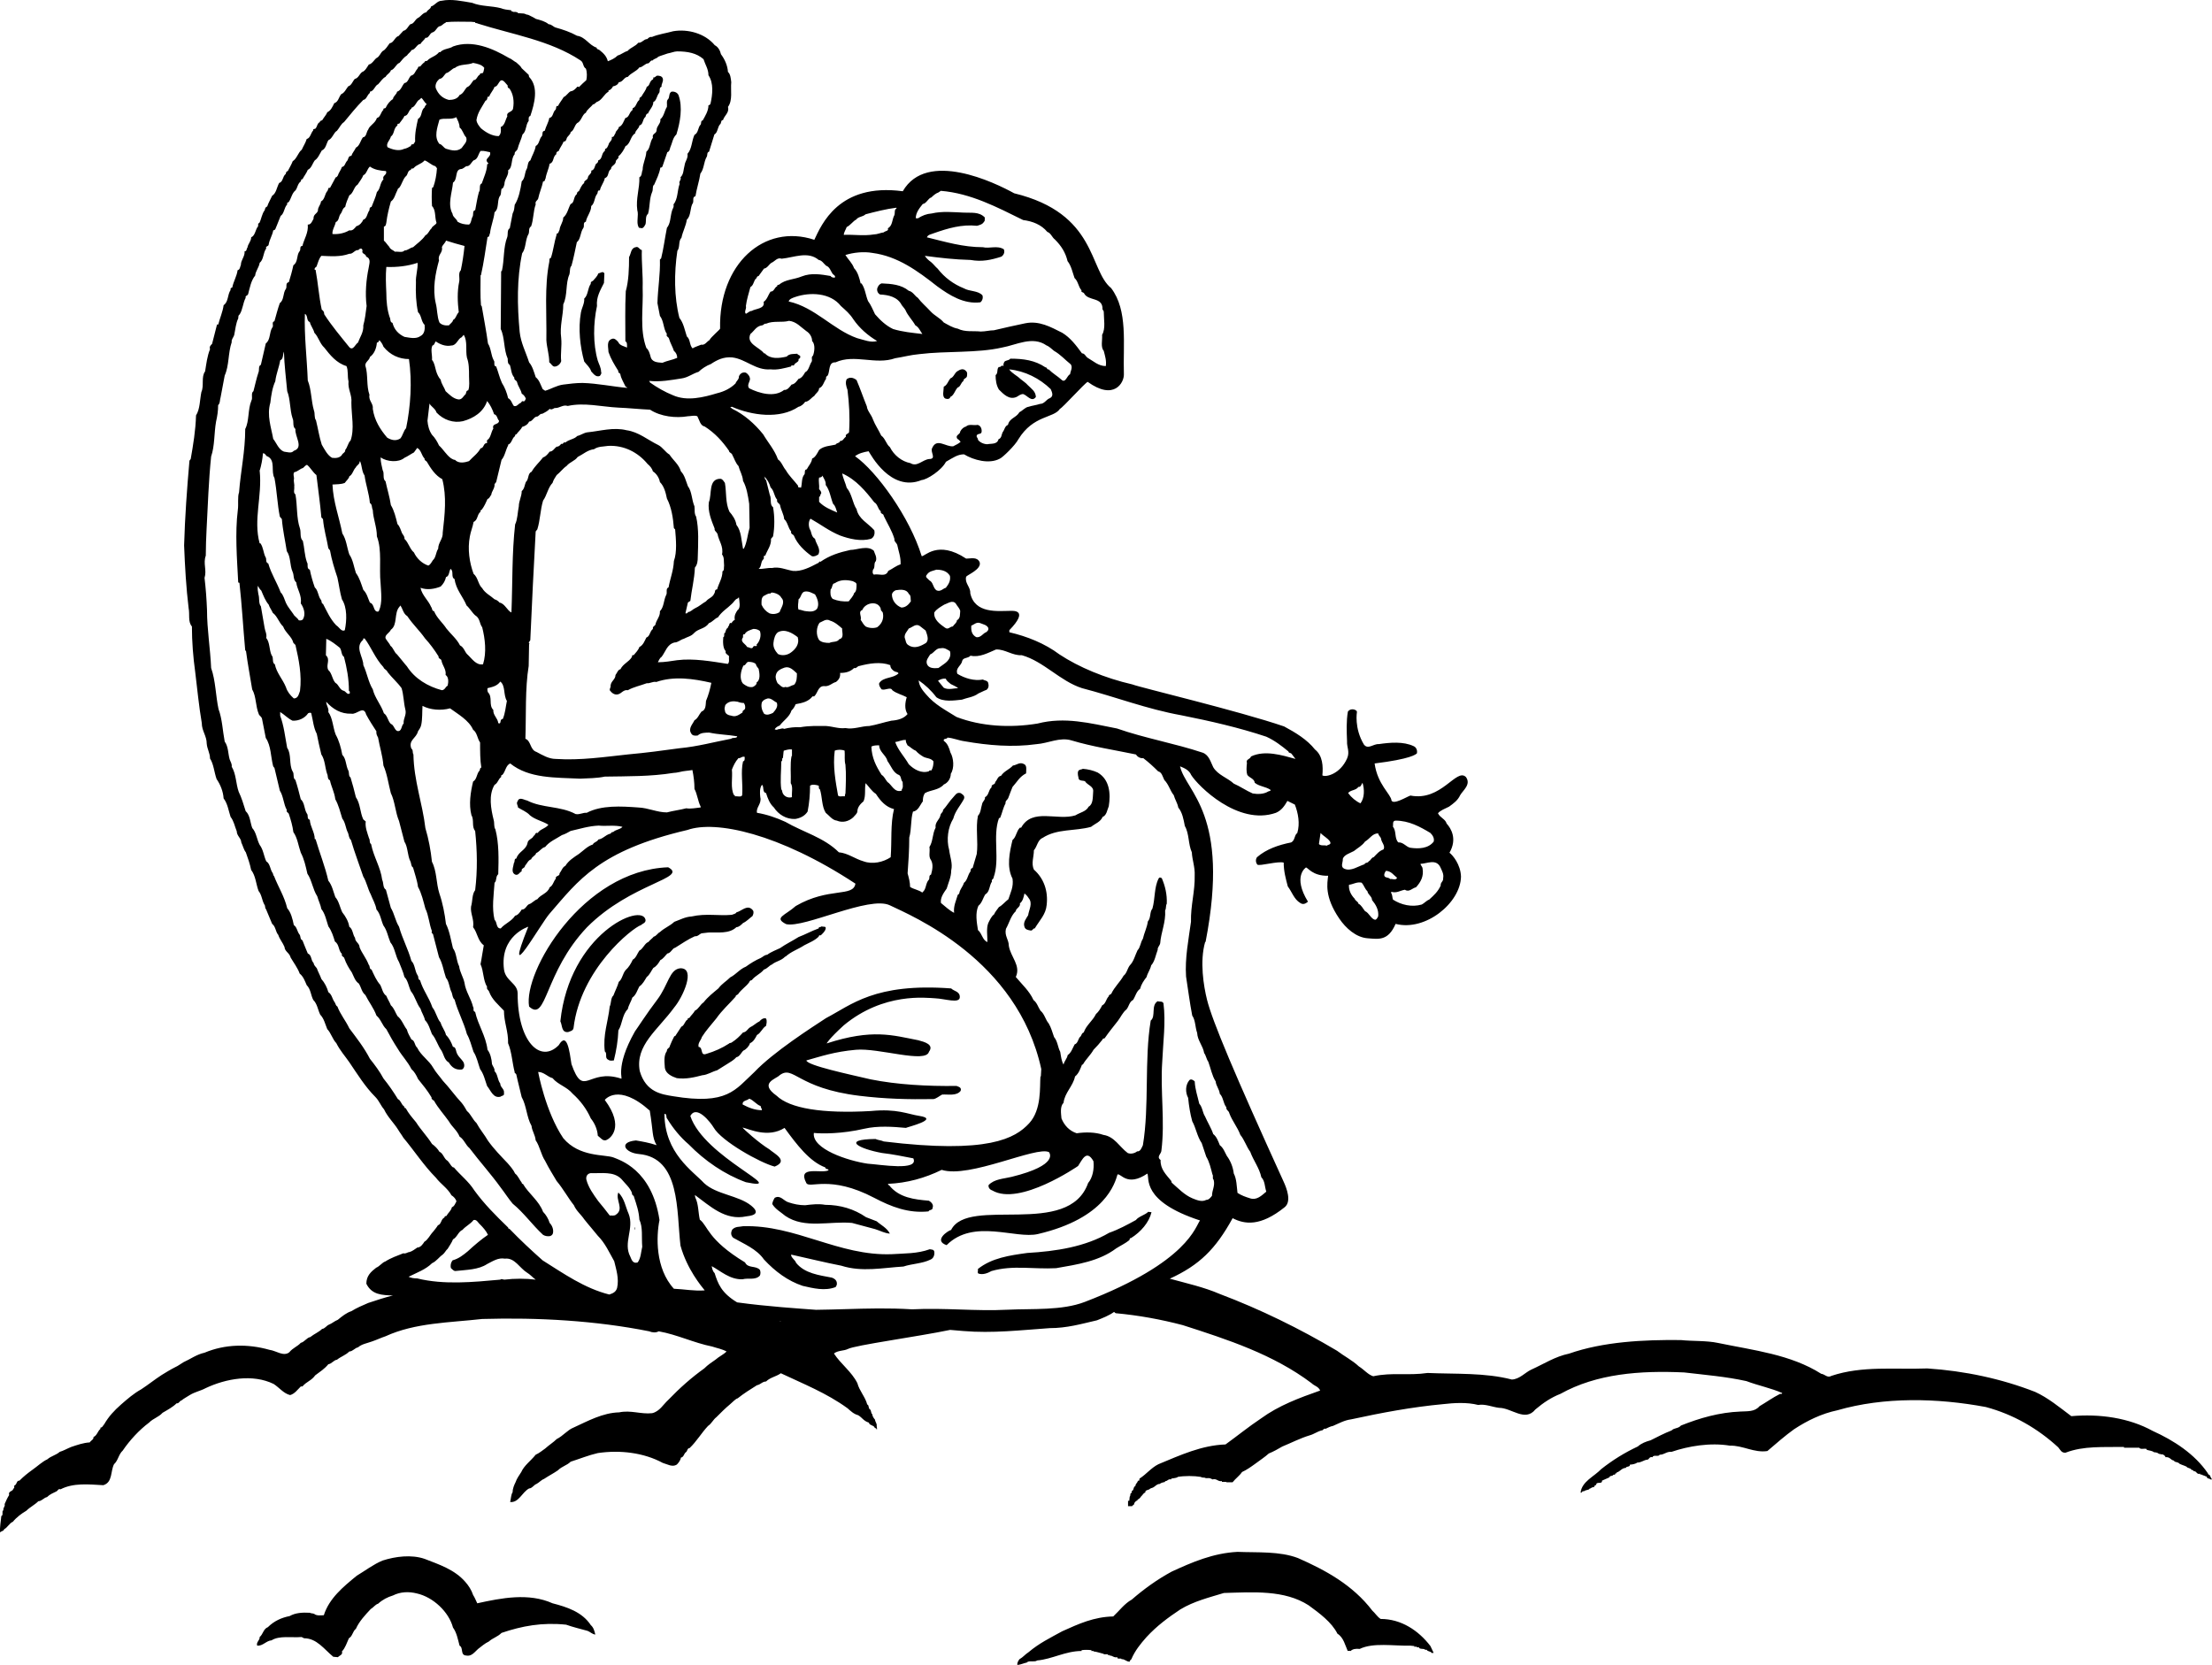 <?xml version="1.0" encoding="utf-8"?>
<!-- Generator: Adobe Illustrator 17.0.0, SVG Export Plug-In . SVG Version: 6.00 Build 0)  -->
<!DOCTYPE svg PUBLIC "-//W3C//DTD SVG 1.1//EN" "http://www.w3.org/Graphics/SVG/1.1/DTD/svg11.dtd">
<svg version="1.1" id="Layer_1" xmlns="http://www.w3.org/2000/svg" xmlns:xlink="http://www.w3.org/1999/xlink" x="0px" y="0px"
	 width="216px" height="162.605px" viewBox="0 0 216 162.605" enable-background="new 0 0 216 162.605" xml:space="preserve">
<path d="M215.84,144.206c0-0.201-0.242-0.159-0.242-0.321c-1.284-1.888-3.332-3.214-5.382-4.137
	c-2.33-1.286-5.181-1.688-7.954-1.445c-1.124-0.845-2.288-1.808-3.535-2.371c-3.295-1.286-6.869-2.048-10.524-2.29
	c-3.214,0.12-6.347-0.282-9.36,0.723c-0.402,0.242-0.642-0.16-1.004-0.201c-2.972-1.887-6.587-2.288-10.083-3.013
	c-1.123-0.24-2.529-0.16-3.616-0.28c-3.655-0.042-7.59,0.159-10.926,1.326c-1.365,0.281-2.45,1.004-3.694,1.565
	c-0.603,0.282-1.126,0.926-1.888,0.965c-2.612-0.683-5.504-0.522-8.234-0.642c-1.889,0.28-3.454-0.081-5.303,0.321
	c-0.522-0.161-0.884-0.644-1.406-0.965c-0.644-0.603-1.448-1.004-2.129-1.526c-3.655-2.17-7.511-4.057-11.449-5.544
	c-1.549-0.67-3.221-1.036-4.882-1.494c2.888-1.323,4.472-2.879,6.136-5.909c1.164,0.603,2.7,0.839,5.071-1.063
	c0.721-0.561,0.185-1.896-0.079-2.475c-4.785-10.504-6.971-15.705-7.491-17.791c-0.333-1.335-0.729-3.748-0.185-5.644h0.041
	c2.436-12.562-1.936-14.64-2.491-17.155c0.402,0.162,0.884,0.362,1.085,0.843c0.644,1.046,4.569,4.996,8.275,3.697
	c0.561-0.24,0.845-0.683,1.124-1.164l0.725,0.36c0.319,0.804,0.52,1.849,0.24,2.773c-0.323,0.24-0.201,0.723-0.603,0.924
	c-1.205,0.24-2.41,0.642-3.334,1.445c-0.161,0.242-0.12,0.524,0.039,0.725c0.242,0.159,1.967-0.362,2.57-0.201
	c0,0.843,0.201,1.566,0.402,2.33c0.402,0.522,0.603,1.244,1.205,1.607c0.284,0.201,0.524,0.081,0.764-0.12
	c-1.536-2.491-0.201-3.336-0.201-3.336c0.162-0.04,0.638,0.845,2.17,0.803c-0.081,0.725-0.382,2.022,1.083,4.179
	c0.646,0.949,1.644,1.845,2.773,1.928c1.067,0.079,2.001,0.286,2.731-1.406c2.912,0.758,6.347-2.054,6.386-4.62
	c-0.039-1.182-0.803-2.089-1.124-2.329c0.774-1.345,0.16-2.371-0.281-2.852c-0.12-0.443-0.642-0.563-0.843-1.004
	c0.24-0.282,0.681-0.443,1.083-0.644c0.443-0.321,0.845-0.603,1.087-1.124c0.28-0.482,1.083-1.044,0.561-1.768
	c-0.935-0.926-2.397,2.404-5.423,1.808c-0.36,0.122-1.646,0.925-1.847,0.482c-0.041-0.602-1.367-1.554-1.648-3.616
	c3.509-0.431,4.058-0.884,4.139-1.004c0.039-0.24-0.041-0.561-0.323-0.683c-1.004-0.48-2.328-0.36-3.415-0.201
	c-0.52-0.039-1.044,0.563-1.445,0.041c-0.965-1.603-0.682-3.174-0.682-3.174c0-0.12-0.083-0.159-0.161-0.201
	c-0.24-0.12-0.563-0.079-0.723,0.162c-0.162,0.923-0.12,1.928-0.081,2.893c-0.039,0.561,0.295,1.026,0,1.686
	c-0.67,1.505-2.048,1.849-2.41,1.648c0.081-0.884,0.039-1.928-0.723-2.531c-0.762-0.965-1.889-1.648-3.013-2.251
	c-4.458-1.526-14.132-3.821-14.815-4.102c-2.7-0.622-5.23-1.682-7.117-2.928c-1.445-1.083-3.174-1.766-4.899-2.168v-0.201
	c1.928-1.987,0.402-1.891,0.118-1.889c-1.209,0.006-3.493,0.317-3.935-1.727c0.039-0.603-0.563-0.965-0.402-1.607
	c0.079-0.161,1.524-0.723,1.323-1.406c-0.24-0.563-0.843-0.362-1.323-0.362c-2.801-1.859-4.057-0.16-4.341-0.24
	c-1.168-3.807-4.396-8.281-6.507-9.762c0.362-0.282,0.843-0.402,1.325-0.483c0.161,0.24,2.145,4.047,5.181,2.812
	c0.524-0.039,1.954-0.953,2.371-1.784c0.727-0.416,1.142-0.727,1.765-0.727c0.926,0.561,2.454,0.985,3.497,0.422
	c0.281-0.12,1.487-1.286,1.808-1.889c1.461-2.383,3.454-2.048,4.057-2.972c0.323-0.161,2.387-2.479,2.71-2.639
	c2.603,1.877,3.56,0.047,3.537-0.727c-0.091-2.978,0.418-6.241-1.245-8.429c-2.19-1.767-1.351-7.286-9.468-9.26
	c-1.875-1.04-8.531-4.266-10.878-0.199c-6.288-0.841-7.956,3.322-8.637,4.742c-4.935-1.629-9.339,2.391-9.201,8.671
	c0.002,0.089-0.922,0.849-1.042,1.13c-0.24,0.12-0.441,0.522-0.803,0.441c-0.282,0.122-0.683,0.242-0.843,0.362
	c-0.321-0.321-0.201-0.884-0.561-1.166c-0.201-0.603-0.323-1.325-0.725-1.808c-0.522-2.048-0.522-4.378-0.201-6.548
	c0.281-0.36,0.081-0.963,0.402-1.284c0.122-0.603,0.441-1.166,0.524-1.768c0.441-0.402,0.28-1.166,0.603-1.646
	c0.079-0.242-0.083-0.563,0.24-0.644c0.12-0.762,0.362-1.445,0.481-2.21c0.362-0.441,0.323-1.125,0.602-1.607
	c0.122-0.16,0-0.483,0.242-0.522c0.16-0.563,0.36-1.124,0.522-1.688c0.362-0.201,0.281-0.762,0.603-1.044
	c0.081-0.161,0.039-0.362,0.24-0.362c0.122-0.441,0.642-0.723,0.483-1.286c0.482-0.642,0.242-1.646,0.321-2.41
	c-0.039-0.36-0.079-0.803-0.321-1.003c-0.041-0.644-0.321-1.247-0.683-1.729c-0.079-0.36-0.28-0.723-0.603-0.882
	c-0.963-1.166-2.651-1.607-4.057-1.367c-0.723,0.201-1.406,0.281-2.088,0.563c-0.201-0.041-0.323,0.079-0.443,0.201
	c-0.36,0-0.522,0.402-0.884,0.36c-0.28,0.362-0.723,0.443-1.044,0.803c-0.321,0.081-0.642,0.362-0.965,0.443
	c-0.28,0.28-0.642,0.441-0.963,0.562c-0.12-0.483-0.402-0.762-0.803-1.085c-0.081-0.079-0.321-0.079-0.281-0.24
	c-0.764-0.24-1.083-1.044-1.928-1.166c-0.644-0.36-1.365-0.602-2.089-0.803c-0.24-0.079-0.402-0.321-0.681-0.321
	c-0.323-0.281-0.803-0.402-1.245-0.522c-0.242-0.161-0.524-0.281-0.764-0.402c-0.161,0-0.24-0.081-0.402-0.12l-0.603-0.041V1.203
	h-0.081c-0.041,0.039-0.081,0-0.041-0.042h-0.319c-0.083-0.081-0.201,0-0.201-0.16C49.554,0.96,49.191,0.92,48.912,0.8
	c-0.926-0.242-1.93-0.161-2.812-0.524c-0.965-0.159-2.009-0.402-2.974-0.201c-0.441,0-0.642,0.443-1.044,0.563
	c0,0.24-0.362,0.321-0.441,0.563c-0.362,0.039-0.563,0.441-0.845,0.561c-0.281,0.162-0.36,0.563-0.723,0.603
	c-0.201,0.161-0.362,0.603-0.683,0.644l-0.483,0.522c-0.321,0.039-0.481,0.683-0.843,0.683c-0.201,0.24-0.402,0.642-0.682,0.762
	c-0.242,0.201-0.323,0.563-0.603,0.683c-0.201,0.12-0.443,0.603-0.764,0.642c-0.161,0.242-0.362,0.644-0.642,0.725
	c-0.284,0.199-0.362,0.603-0.725,0.681c-0.201,0.201-0.321,0.644-0.642,0.723c-0.201,0.242-0.362,0.644-0.683,0.764
	c-0.242,0.282-0.282,0.764-0.683,0.884c-0.161,0.321-0.321,0.723-0.681,0.884c-0.081,0.24-0.323,0.481-0.482,0.762
	c-0.081,0.081-0.242,0.041-0.242,0.201c-0.279,0.12-0.24,0.443-0.441,0.644c-0.081,0.04-0.24,0-0.201,0.16
	c-0.24,0.242-0.282,0.764-0.642,0.845c-0.122,0.402-0.323,0.681-0.482,1.044c-0.361,0.281-0.483,0.884-0.884,1.124
	c-0.12,0.321-0.321,0.644-0.481,0.965c-0.161,0.039-0.161,0.12-0.201,0.282c-0.323,0.24-0.242,0.762-0.644,0.882
	c-0.242,0.443-0.282,1.004-0.683,1.247c-0.161,0.36-0.362,0.683-0.481,1.044c-0.201,0.081-0.201,0.201-0.242,0.362
	c-0.282,0.36-0.321,0.843-0.522,1.245c-0.161,0.041-0.122,0.201-0.122,0.321c-0.28,0.323-0.28,0.925-0.681,1.085
	c0,0.402-0.321,0.644-0.362,1.004c-0.12,0.12-0.039,0.362-0.28,0.362c0.039,0.522-0.362,0.843-0.362,1.325
	c-0.081,0.161-0.081,0.483-0.321,0.522c-0.081,0.603-0.402,1.085-0.522,1.688c-0.122,0.039-0.201,0.081-0.161,0.24
	c-0.321,0.483-0.201,1.166-0.682,1.487c-0.083,0.642-0.362,1.245-0.524,1.889h-0.12c-0.16,0.642-0.321,1.286-0.482,1.889
	c-0.162,0.159-0.28,0.28-0.201,0.522c-0.28,0.683-0.362,1.445-0.481,2.168c-0.402,0.524-0.083,1.406-0.362,2.009
	c-0.161,0.764-0.122,1.648-0.524,2.29c-0.039,1.448-0.28,2.893-0.52,4.26l-0.122,0.159c-0.24,2.732-0.441,5.465-0.522,8.275
	c0.081,2.089,0.201,4.14,0.443,6.148c0.118,0.561-0.083,1.325,0.319,1.766c0,1.487,0.122,3.013,0.323,4.461
	c0.201,1.646,0.362,3.334,0.642,4.98c0,0.764,0.482,1.245,0.482,2.009c0.041,0.522,0.321,0.924,0.321,1.445
	c0.362,0.563,0.402,1.327,0.642,2.009c0.362,0.524,0.644,1.205,0.685,1.888c0.4,0.522,0.481,1.205,0.682,1.808
	c0.321,0.402,0.402,0.924,0.602,1.406c0,0.443,0.441,0.684,0.441,1.085c0.161,0.321,0.242,0.723,0.443,0.965
	c0.201,0.562,0.4,1.125,0.522,1.727c0.441,0.561,0.48,1.406,0.723,2.048c0.321,0.402,0.321,0.884,0.561,1.325
	c0.122,0.122,0.041,0.362,0.161,0.443c0.201,0.482,0.402,0.963,0.603,1.445c0.362,0.281,0.323,0.764,0.602,1.085
	c0.122,0.402,0.441,0.764,0.603,1.166c0.04,0.48,0.483,0.561,0.603,1.043c0.281,0.483,0.683,1.005,0.884,1.566
	c0.361,0.282,0.522,0.764,0.683,1.126c0.402,0.402,0.402,1.004,0.642,1.445c0.402,0.402,0.441,0.965,0.683,1.445
	c0.36,0.362,0.482,0.926,0.683,1.406c0.36,0.362,0.52,1.004,0.882,1.367c0.362,0.723,0.843,1.245,1.286,1.888
	c0.762,1.124,1.526,2.369,2.531,3.374c0.362,0.362,0.524,0.845,0.843,1.205c0.362,0.764,0.965,1.327,1.367,1.969
	c0.162,0.281,0.362,0.522,0.522,0.803c1.045,1.245,2.009,2.732,3.172,3.897c0.485,0.642,1.127,1.004,1.528,1.727
	c0.201,0.12,0.441,0.36,0.481,0.602c-0.118,0.201-0.201,0.483-0.441,0.561c-0.079,0.362-0.362,0.524-0.522,0.845
	c-0.081,0.039-0.201,0-0.201,0.159c-0.36,0.161-0.282,0.644-0.644,0.764c-0.118,0.201-0.319,0.441-0.48,0.642
	c-0.282,0.281-0.482,0.764-0.843,0.965c-0.122,0.201-0.362,0.563-0.685,0.563c-0.24,0.16-0.48,0.36-0.762,0.441
	c-0.201,0-0.36,0.201-0.602,0.12c-0.603,0.242-1.205,0.443-1.767,0.803c-0.281,0.081-0.563,0.483-0.884,0.603
	c-0.522,0.402-0.963,0.803-0.963,1.568c0.532,1.09,1.547,1.114,2.594,1.146c-0.803,0.199-1.608,0.462-2.411,0.731
	c-0.561,0.24-1.124,0.48-1.648,0.803c-0.481,0.159-0.882,0.481-1.323,0.843c-0.323,0.12-0.563,0.362-0.886,0.482
	c-0.201,0.081-0.402,0.402-0.642,0.402c-0.321,0.321-0.762,0.483-1.164,0.804c-0.321,0.039-0.563,0.482-0.924,0.561
	c-0.323,0.362-0.764,0.483-1.126,0.926c-0.561,0.441-1.284-0.162-1.926-0.242c-2.131-0.603-4.34-0.561-6.349,0.281
	c-0.762,0.161-1.406,0.642-2.048,0.924c-0.28,0.161-0.522,0.362-0.803,0.483c-0.48,0.24-0.924,0.522-1.325,0.764
	c-0.684,0.441-1.325,0.963-2.009,1.406c-0.723,0.402-1.325,0.924-1.967,1.485c-0.683,0.602-1.205,1.166-1.646,1.93
	c-0.122,0.12-0.161,0.321-0.362,0.321v0.12c-0.282,0.24-0.323,0.642-0.683,0.803c0.041,0.24-0.242,0.321-0.36,0.522
	c-0.644,0.041-1.205,0.242-1.808,0.443c-0.402,0.16-0.725,0.36-1.126,0.481c-0.36,0.323-0.843,0.402-1.205,0.725
	c-0.52,0.24-0.963,0.681-1.485,1.044c-0.441,0.321-0.803,0.602-1.245,1.044c-0.284-0.039-0.242,0.362-0.443,0.443
	c-0.159,0.039,0.041,0.36-0.159,0.321c0,0.321-0.524,0.201-0.402,0.642c-0.162,0.242-0.323,0.602-0.443,0.884
	c0.081,0.24-0.16,0.321-0.12,0.603c-0.201,0.081,0.039,0.483-0.201,0.563c-0.039,0.522-0.161,1.004-0.12,1.607
	c0.12-0.162,0.36-0.122,0.4-0.323c0.323-0.159,0.524-0.603,0.845-0.723c0.36-0.441,0.845-0.803,1.325-1.085
	c0.362-0.36,0.804-0.561,1.166-0.924c0.321,0,0.563-0.36,0.843-0.402c0.282-0.28,0.603-0.402,0.926-0.561
	c0.16-0.081,0.16-0.282,0.4-0.201c1.247-0.644,2.731-0.483,4.177-0.402c0.926-0.282,0.686-1.367,1.046-2.05
	c0.402-0.361,0.443-0.963,0.845-1.326c0.681-1.004,1.605-2.009,2.57-2.731c0.441-0.441,0.924-0.522,1.325-0.965
	c0.481-0.279,1.005-0.561,1.367-0.924c0.24,0.041,0.28-0.24,0.48-0.281c0.24-0.201,0.563-0.36,0.803-0.522
	c0.524-0.321,1.044-0.402,1.568-0.684c1.967-0.923,4.579-1.406,6.629-0.402c0.561,0.362,0.963,0.926,1.607,1.085
	c0.441-0.12,0.721-0.522,1.044-0.843h0.159c0.402-0.482,0.884-0.563,1.247-1.085c0.481-0.362,0.882-0.603,1.284-1.085
	c0.323-0.039,0.524-0.402,0.843-0.441c0.402-0.321,0.845-0.443,1.205-0.803c0.323,0,0.563-0.362,0.845-0.402
	c0.36-0.321,0.884-0.402,1.325-0.563c0.482-0.159,0.884-0.36,1.367-0.522c2.891-1.325,6.227-1.325,9.439-1.688
	c5.463-0.159,11.087,0.161,16.308,1.205c0.284,0.12,0.644,0.161,0.926,0c1.808,0.321,3.415,1.124,5.222,1.487
	c0.481,0.161,0.963,0.24,1.406,0.483c-0.323,0.321-0.725,0.482-1.087,0.803c-0.4,0.281-0.721,0.482-1.083,0.843
	c-1.284,0.924-2.371,1.888-3.535,3.094c-0.483,0.441-0.845,1.125-1.566,1.286c-1.087,0.12-2.089-0.321-3.214-0.081
	c-1.607,0.039-3.052,0.843-4.459,1.487c-0.602,0.24-1.004,0.803-1.648,1.124c-0.321,0.321-0.723,0.563-1.125,0.924
	c-0.24,0.161-0.563,0.443-0.924,0.603c-0.482,0.603-1.124,1.046-1.406,1.688c-0.201,0.321-0.443,0.642-0.561,1.004
	c-0.122,0.24-0.284,0.602-0.284,0.965c-0.16,0.24-0.16,0.642-0.24,0.963c0.843,0.081,1.166-0.963,1.847-1.326
	c0.284,0,0.483-0.362,0.725-0.441c0.24-0.122,0.48-0.402,0.723-0.483c0.482-0.321,0.963-0.563,1.365-0.845
	c0.402-0.402,0.884-0.48,1.245-0.843c0.886-0.281,1.769-0.642,2.653-0.843c2.168-0.323,4.5-0.041,6.347,0.963
	c0.441,0.12,0.924,0.443,1.367,0.161c0.159-0.161,0.36-0.402,0.402-0.683c0.28-0.039,0.28-0.362,0.48-0.522
	c0.161-0.081,0.122-0.402,0.362-0.402c0.682-0.644,1.164-1.487,1.808-2.17c0.321-0.201,0.522-0.642,0.803-0.843
	c0.481-0.482,0.882-0.884,1.365-1.286c0.242-0.201,0.522-0.522,0.723-0.563c0.602-0.481,1.245-0.882,1.888-1.284
	c0.321-0.041,0.522-0.362,0.884-0.362c0.402-0.402,1.005-0.482,1.445-0.804c2.209,1.044,4.458,1.928,6.507,3.415
	c0.323,0.282,0.602,0.563,1.045,0.683c0.402,0.24,0.522,0.562,1.044,0.723c0.041,0.282,0.483,0.24,0.561,0.483
	c0.041,0.081,0.201,0.039,0.161,0.159h0.081l-0.041-0.321c0.041-0.24-0.159-0.402-0.159-0.603c-0.12-0.16-0.242-0.282-0.281-0.561
	c-0.12-0.041-0.079-0.323-0.201-0.443c-0.201-0.081-0.079-0.441-0.28-0.482c-0.201-0.762-0.764-1.325-0.965-2.088
	c-0.563-1.127-1.607-1.849-2.288-2.893c0.402-0.321,0.963-0.242,1.365-0.443c0.679-0.369,6.822-1.204,9.983-1.863
	c0.426,0.037,0.855,0.067,1.279,0.109c2.854,0.24,5.585-0.081,8.436-0.281c1.688,0,3.052-0.402,4.62-0.764
	c0.569-0.227,1.169-0.458,1.675-0.82c0.049,0.048,0.097,0.097,0.156,0.127c2.21,0.201,4.419,0.603,6.548,1.164
	c4.378,1.406,8.836,2.854,12.574,5.666c0.28,0.28,0.681,0.321,0.843,0.723c-2.048,0.723-4.017,1.445-5.786,2.732
	c-1.205,0.804-2.288,1.688-3.454,2.531c-2.33,0.081-4.419,1.046-6.546,1.928c-0.725,0.362-1.166,0.965-1.849,1.406
	c-0.042,0.041,0.041,0.282-0.16,0.201c-0.041,0.242-0.242,0.282-0.242,0.524c-0.242,0.079-0.12,0.441-0.36,0.481
	c0,0.081,0.039,0.161-0.041,0.201c-0.159,0.041-0.041,0.242-0.159,0.362l-0.042,0.402h-0.12v0.522h0.402
	c0.04-0.12,0.241-0.12,0.201-0.282c0.079-0.12,0.161-0.24,0.321-0.279v-0.081c0.159-0.041,0.282-0.201,0.36-0.321
	c0.161-0.122,0.201-0.323,0.402-0.362c-0.039-0.24,0.242-0.24,0.402-0.321c0.083-0.12,0.284-0.12,0.402-0.201
	c0.201-0.12,0.323-0.321,0.603-0.321c0.122-0.122,0.362-0.161,0.524-0.201v-0.081c0.24,0.04,0.28-0.242,0.603-0.161v-0.081
	c0.201-0.039,0.36-0.039,0.603-0.12v-0.04c0.681-0.12,1.607-0.12,2.328,0v0.04l0.402,0.041v0.039h0.162
	c0.24-0.039,0.402,0.039,0.524,0.12c0.441-0.12,0.52,0.242,0.922,0.161v0.081h0.443v0.039h0.603
	c0.281-0.362,0.683-0.642,0.924-1.004c0.441-0.201,0.843-0.482,1.286-0.803c0.482-0.362,0.924-0.642,1.325-1.004
	c0.481-0.201,0.843-0.402,1.325-0.684c0.884-0.36,1.727-0.803,2.653-1.085c0.441-0.12,0.721-0.36,1.164-0.481
	c0.201,0,0.201-0.242,0.402-0.161c0.24-0.12,0.483-0.24,0.723-0.282c0.563-0.24,1.125-0.561,1.769-0.642
	c2.972-0.644,5.943-1.205,8.996-1.487c1.046-0.12,2.332-0.201,3.415,0.081c0.683-0.12,1.367,0.201,2.05,0.281
	c1.203,0,2.531,1.406,3.535,0.159c0.764-0.642,1.526-1.164,2.45-1.526c3.535-1.969,7.753-2.29,12.091-2.089
	c2.048,0.242,4.057,0.402,6.066,0.845c1.166,0.441,2.41,0.681,3.494,1.164c0,0.12-0.118,0.081-0.201,0.081
	c-0.721,0.362-1.323,0.803-2.009,1.205c-0.481,0.563-1.164,0.482-1.847,0.522c-2.088,0.081-4.018,0.644-5.825,1.367
	c-0.28,0.321-0.642,0.201-0.922,0.482c-0.725,0.28-1.327,0.603-2.05,0.963c-0.441,0.12-0.884,0.281-1.245,0.602
	c-1.286,0.603-2.452,1.325-3.574,2.21c-0.685,0.723-1.888,1.205-2.009,2.29c0.16,0.081,0.12-0.201,0.319-0.12
	c0.122-0.12,0.362-0.12,0.524-0.201v-0.041c0.201-0.04,0.24-0.201,0.481-0.159c-0.04-0.162,0.122-0.162,0.201-0.242
	c0-0.361,0.603,0,0.563-0.402c0.281-0.12,0.441-0.201,0.724-0.321c0-0.16,0.24-0.12,0.361-0.201v-0.039
	c0.041-0.041,0.12,0,0.201-0.041v-0.079c0.041-0.041,0.081,0,0.12-0.041c0,0,0-0.039,0.039-0.081
	c0.323-0.079,0.484-0.441,0.886-0.441c0.039-0.201,0.402-0.039,0.402-0.321c0.24,0,0.561-0.081,0.721-0.201
	c0.402,0,0.603-0.242,0.965-0.282c0.201,0,0.161-0.321,0.522-0.24c0.041-0.282,0.603,0,0.683-0.242c0.48,0,0.642-0.321,1.166-0.282
	c1.646-0.561,3.775-0.924,5.703-0.603c1.245-0.039,2.371,0.725,3.655,0.524c0.843-0.725,1.768-1.528,2.611-2.131
	c1.286-0.843,2.69-1.526,4.218-1.847c4.579-1.325,9.76-1.205,14.502-0.321c2.69,0.723,5.061,2.089,7.07,3.937
	c0.201,0.24,0.319,0.563,0.721,0.522c1.768-0.683,3.698-0.522,5.705-0.561v0.079h1.487c0.12,0.201,0.481,0.041,0.723,0.122v0.079
	c0.242,0.081,0.522,0.081,0.723,0.242c0.161,0,0.362,0.039,0.482,0.16h0.081c0.039-0.039,0.079,0.041,0.039,0.041h0.201
	c0.161,0.039,0.282,0.159,0.323,0.282c0.319-0.041,0.48,0.16,0.642,0.28c0.161,0,0.201,0.122,0.28,0.161
	c0.162,0.039,0.362,0.081,0.443,0.201c0.242,0.12,0.443,0.161,0.683,0.282c0.079,0.16,0.441,0.12,0.481,0.321h0.081
	c0.081,0.039,0.12,0.039,0.12,0.12c0.323-0.039,0.281,0.362,0.644,0.242v0.079h0.081c0.079,0.041,0.201,0,0.16,0.081
	c0.201,0,0.242,0.12,0.402,0.12c0,0.242,0.281,0.161,0.362,0.282H216L215.84,144.206z M134.295,89.823
	c-0.402-0.039-0.602-0.683-1.004-0.843c-0.201-0.242-0.36-0.603-0.644-0.723c0-0.201-0.319-0.282-0.36-0.483
	c-0.36-0.362-0.603-0.845-0.561-1.367c0.402-0.039,0.803-0.321,1.245-0.201c0.24,0.281,0.28,0.563,0.563,0.845
	c0.039,0.321,0.441,0.481,0.441,0.843c0.362,0.441,0.681,0.965,0.602,1.607C134.496,89.622,134.455,89.784,134.295,89.823z
	 M140.682,84.762c0.122,0.281,0.323,0.603,0.24,1.004c0.041,0.321-0.28,0.402-0.24,0.723c-0.28,0.602-0.642,0.923-1.125,1.367
	c-0.242,0.079-0.483,0.36-0.723,0.48c-0.965,0.282-2.009,0.041-2.812-0.48c-0.079-0.201-0.039-0.483-0.201-0.683
	c0.039,0,0.039-0.041,0.039-0.081c0.524,0.162,0.845-0.12,1.328-0.201c0.402,0.282,0.723-0.161,1.083-0.24
	c0.482-0.524,0.764-1.085,0.644-1.808c0-0.201-0.201-0.323-0.201-0.482C139.315,84.361,140.28,83.797,140.682,84.762z
	 M136.263,80.142c1.327,0,2.41,0.603,3.414,1.205c0.24,0.24,0.402,0.522,0.323,0.843c-0.524,0.683-1.448,0.723-2.29,0.602
	c-0.402-0.081-0.683-0.561-1.164-0.522c-0.402-0.402-0.161-1.085-0.524-1.526C136.062,80.503,135.944,80.182,136.263,80.142z
	 M135.341,85.044c0.52,0.039,0.721,0.402,1.083,0.681c-0.12,0.282-0.441,0.081-0.681,0.122c-0.162-0.201-0.485-0.081-0.563-0.323
	C135.14,85.323,135.258,85.164,135.341,85.044z M132.647,76.848c0.242,0.039,0.284-0.24,0.402-0.402
	c0.201,0.642,0.201,1.487-0.201,2.008c-0.441-0.201-0.882-0.563-1.205-1.004C131.885,77.129,132.407,77.21,132.647,76.848z
	 M131.123,83.878c0.118-0.402,0.721-0.563,1.083-0.764c0.402-0.321,0.804-0.522,1.085-0.923c0.483-0.282,0.723-0.804,1.286-0.804
	c0.04,0.242,0.241,0.321,0.28,0.522c0.041,0.362,0.443,0.683,0.242,1.046c-0.443,0.159-0.644,0.441-0.963,0.762
	c-0.242,0.041-0.242,0.282-0.485,0.402c-0.079,0.201-0.36,0.081-0.402,0.282c-0.642,0.201-1.323,0.723-1.967,0.443
	C130.841,84.642,131.162,84.199,131.123,83.878z M128.953,81.347c0.282,0.321,0.683,0.483,0.924,0.843
	c0.161,0.321-0.201,0.281-0.321,0.402c-0.24-0.081-0.563,0.041-0.764-0.159L128.953,81.347z M115.697,80.664
	c0.441,0.764,0.321,1.769,0.683,2.572c0.039,0.762,0.319,1.445,0.28,2.249c0.039,1.568-0.402,2.932-0.362,4.539
	c-0.24,1.768-0.601,3.535-0.481,5.343c0.201,1.286,0.362,2.572,0.603,3.817c0.321,0.443,0.28,1.125,0.48,1.688
	c0.041,0.764,0.563,1.244,0.685,1.969c0.201,0.28,0.201,0.561,0.402,0.843c0.24,0.642,0.361,1.367,0.721,1.928
	c0.041,0.443,0.362,0.764,0.402,1.205c0.362,0.362,0.323,0.924,0.644,1.325c-0.041,0.282,0.242,0.323,0.282,0.563
	c0.28,0.764,0.803,1.367,1.083,2.129c0.402,0.482,0.602,1.166,0.965,1.648c0.321,0.882,0.884,1.565,1.085,2.489
	c0.36,0.362,0.321,0.924,0.483,1.406c-0.443,0.362-0.926,0.884-1.607,0.644c-0.402-0.122-0.843-0.282-1.205-0.524
	c-0.081-0.642-0.081-1.365-0.362-1.887c-0.079-0.644-0.321-1.246-0.681-1.727c-0.201-0.362-0.323-0.764-0.685-1.046
	c-0.16-0.402-0.319-0.843-0.642-1.085c-0.201-0.602-0.563-1.164-0.803-1.727c-0.24-0.36-0.24-0.884-0.563-1.245
	c-0.159-0.723-0.402-1.367-0.441-2.17c-0.12-0.12-0.362-0.281-0.522-0.12c-0.402,0.482-0.402,1.205-0.12,1.727
	c0.079,0.804,0.201,1.568,0.402,2.291c0.362,0.642,0.48,1.487,0.923,2.129l0.443,1.326c0.319,0.524,0.441,1.124,0.603,1.727
	c0.118,0.161-0.041,0.402,0.118,0.524c0.161,0.603-0.159,1.004-0.159,1.566c-0.16,0.201-0.321,0.402-0.561,0.402
	c-0.443,0.242-0.965,0-1.367-0.159c-0.764-0.323-1.367-0.965-2.009-1.528l-0.039-0.16c-0.524-0.644-1.085-1.166-1.044-2.048
	c-0.443-0.323,0.079-0.602,0.079-0.925c0.362-2.891-0.12-5.784,0.081-8.677c0.081-1.889,0.36-3.856,0.12-5.705
	c-0.12-0.24-0.362-0.12-0.563-0.201c-0.681,0.402-0.159,1.487-0.681,1.889c-0.642,3.856-0.122,8.316-0.764,12.172
	c-0.12,0.242-0.24,0.644-0.563,0.603c-0.24,0.201-0.642,0.282-0.922,0.161c-0.804-0.603-1.288-1.607-2.371-1.768
	c-0.803-0.282-1.769-0.282-2.611-0.16c-0.723-0.242-1.205-0.764-1.485-1.448c-0.041-0.482-0.161-1.164,0.201-1.526
	c0.118-1.004,0.922-1.607,1.123-2.572c0.362-0.28,0.524-0.762,0.685-1.164h0.079c0.321-0.563,0.723-0.884,1.044-1.447
	c0.323-0.321,0.602-0.642,0.884-1.004c0-0.12,0.161-0.079,0.201-0.12c0.443-0.642,0.845-1.124,1.286-1.688
	c0.28-0.36,0.48-0.843,0.843-1.124c0.24-0.281,0.282-0.762,0.642-0.924c0.242-0.362,0.323-0.843,0.685-1.085
	c0.118-0.441,0.36-0.803,0.642-1.164c0.079-0.362,0.362-0.725,0.441-1.126c0.362-0.402,0.441-1.003,0.642-1.526
	c-0.039-0.24,0.201-0.402,0.242-0.642c0.081-1.085,0.561-2.048,0.483-3.214c0.12-0.161,0.039-0.441,0.159-0.642
	c0.041-0.926-0.159-1.729-0.483-2.491c-0.118-0.081-0.24-0.12-0.319,0.04c-0.443,0.884-0.323,1.969-0.602,2.932
	c-0.284,0.323-0.122,0.884-0.443,1.247c-0.081,0.602-0.361,1.125-0.483,1.688c-0.24,0.36-0.24,0.843-0.522,1.125
	c-0.242,0.482-0.36,1.083-0.762,1.485c-0.242,0.323-0.284,0.764-0.603,1.004c-0.362,0.644-0.886,1.085-1.205,1.768
	c-0.083,0.081-0.242,0.081-0.242,0.24c-0.282,0.282-0.282,0.725-0.642,0.884c-0.161,0.321-0.362,0.644-0.602,0.845
	c-0.362,0.723-0.924,1.044-1.205,1.808c-0.16,0.04-0.201,0.201-0.282,0.36c-0.28,0.201-0.24,0.683-0.602,0.804
	c-0.201,0.362-0.321,0.803-0.681,1.046c-0.041,0.321-0.323,0.561-0.402,0.924c-0.201-0.362-0.242-0.764-0.323-1.247
	c-0.24-0.441-0.24-1.004-0.602-1.445c-0.162-0.441-0.28-0.924-0.522-1.325c-0.321-0.362-0.402-0.924-0.804-1.247
	c-0.242-0.36-0.321-0.762-0.683-1.044c-0.402-0.884-1.125-1.526-1.727-2.249c0.522-1.126-0.522-1.969-0.683-3.055
	c0-0.603-0.441-0.963-0.28-1.646c0.321-0.563,0.481-1.286,0.963-1.727c0-0.282,0.483-0.402,0.402-0.764
	c0.282-0.201,0.362-0.603,0.443-0.963c0.16,0.12,0.28,0.24,0.402,0.441c0.441,0.522,0.039,1.124-0.042,1.688
	c-0.159,0.282-0.522,0.683-0.36,1.125c0.079,0.282,0.36,0.321,0.603,0.362c0.201,0.039,0.24-0.242,0.402-0.201
	c0.481-0.804,1.083-1.367,1.164-2.29c0.16-1.367-0.282-2.611-1.247-3.456c-0.28-0.603,0-1.245,0-1.887
	c0.323-0.362,0.362-1.004,0.845-1.205c1.406-0.926,3.173-0.644,4.74-1.085c0.402-0.321,0.924-0.483,1.124-0.965
	c0.402-0.159,0.443-0.683,0.603-1.044c0.201-1.247,0.081-2.611-1.085-3.295c-0.441-0.201-0.924-0.321-1.445-0.362
	c-0.12,0.081-0.321,0.041-0.441,0.201c-0.122,0.242,0,0.563,0.04,0.804c0.161,0.201,0.402,0.122,0.602,0.201
	c0.24,0.402,0.884,0.482,0.803,1.046c-0.039,0.561,0,1.205-0.441,1.445c-0.242,0.483-0.843,0.563-1.286,0.845
	c-1.767,0.561-4.218-0.764-5.303,1.205h-0.12c-0.36,0.36-0.36,0.924-0.723,1.205c-0.281,1.164-0.603,2.611,0,3.775
	c0.12,0.803-0.201,1.367-0.402,2.009c-0.321,0.242-0.602,0.603-0.923,0.764c-0.16,0.24-0.36,0.441-0.482,0.723
	c-0.24,0.161-0.402,0.522-0.563,0.843c-0.201,0.524-0.079,1.247-0.079,1.849c-0.483-0.161-0.524-0.845-0.926-1.166
	c-0.118-0.762-0.28-1.646,0.041-2.369c0.36-0.282,0.443-0.764,0.684-1.126c0.441-0.24,0.362-0.843,0.642-1.245
	c-0.079-0.24,0.161-0.201,0.161-0.402c0.642-1.768-0.122-4.017,0.522-5.786l0.12-0.039c0.201-0.482,0.281-0.965,0.524-1.406
	c-0.042-0.281,0.199-0.321,0.279-0.563c0.12-0.36,0.282-0.723,0.402-1.044c0.441-0.482,0.683-1.004,1.325-1.325
	c0-0.321,0.12-0.804-0.24-0.924c-0.402-0.201-0.683,0.12-1.046,0.16c-0.36,0.402-0.843,0.522-1.164,1.004
	c-0.321,0.041-0.36,0.402-0.561,0.603c0,0.321-0.402,0.161-0.362,0.522c-0.323,0.282-0.24,0.764-0.642,0.965
	c0.039,0.282-0.242,0.402-0.284,0.683c-0.118,0.36-0.118,0.843-0.402,1.125c-0.24,1.166,0.041,2.572-0.118,3.736l-0.402,1.367
	c-0.284,0.039-0.122,0.321-0.284,0.441c-0.201,0.321-0.24,0.764-0.561,1.005c-0.081,0.281-0.282,0.522-0.402,0.803
	c-0.041,0.12-0.041,0.321-0.201,0.362c-0.159,0.561-0.443,1.124-0.36,1.767c-0.484-0.241-0.884-0.642-1.286-0.963
	c-0.081-0.522,0.282-1.004,0.561-1.406c0.161-0.563,0.441-1.124,0.441-1.768c0.162-0.683-0.118-1.325-0.201-2.009
	c-0.28-1.004-0.118-2.21,0.402-3.052c0.201-0.764,0.685-1.247,1.046-1.928c0.12-0.323-0.16-0.443-0.321-0.563
	c-0.402-0.12-0.524,0.201-0.725,0.402c-0.36,0.362-0.681,0.924-1.002,1.245c0.04,0.201-0.201,0.282-0.242,0.482
	c-0.079,0.482-0.561,0.683-0.481,1.247c-0.323,0.603-0.242,1.326-0.602,1.887c0.079,0.482-0.122,0.926,0.159,1.286
	c0.242,0.443,0.12,0.965,0,1.406c-0.24,0.081-0.12,0.321-0.201,0.482c-0.36,0.362-0.24,0.965-0.642,1.245v0.041
	c-0.361-0.282-0.845-0.321-1.205-0.563c0-0.441-0.12-0.884-0.242-1.325c0.083-1.125,0.161-2.29,0.161-3.496
	c0.24-0.843,0.122-1.727,0.362-2.531c0.522-0.081,0.681-0.642,0.965-1.005c0-0.321,0.039-0.563,0.201-0.803
	c0.561-0.321,1.365-0.281,1.847-0.843c0.402-0.161,0.682-0.603,0.682-1.046c0.362-0.561,0.281-1.526-0.04-2.089
	c-0.122-0.441-0.281-0.882-0.642-1.124c-0.081-0.281,0.28-0.12,0.36-0.321c0.561,0.04,1.085,0.282,1.688,0.362
	c2.288,0.402,4.659,0.603,6.989,0.28c1.164-0.079,2.29-0.723,3.456-0.36c2.007,0.602,4.135,0.923,6.266,1.365
	c0.118,0.201,0.402,0.402,0.721,0.362c0.524,0.402,0.965,0.804,1.447,1.286c0.36,0.081,0.443,0.522,0.603,0.843
	c0.441,0.443,0.561,1.046,0.924,1.487c0.12,0.441,0.362,0.764,0.441,1.205C115.455,79.339,115.577,80.022,115.697,80.664z
	 M86.132,112.602c1.044,0.12,2.009,0.321,3.052,0.522c0.587,1.266-3.214,0.603-4.458,0.522c-1.928-0.281-5.461-1.438-5.254-3.003
	c0.764,0.081,2.71,0.104,4.933-0.412c1.294-0.299,2.771-0.201,4.057-0.081c0.12-0.079,3.367-0.855,1.31-1.17
	c-1.123-0.169-2.182-0.727-4.724-0.477c-4.744,0.27-7.93-0.252-9.216-1.497c-1.767-1.252-0.022-1.636,0.299-1.999
	c1.369-1.02,1.68,1.264,7.793,2.009c2.481,0.303,4.781,0.362,7.231,0.321c0.28-0.039,0.603-0.321,0.843-0.441
	c0.603-0.039,1.406,0.161,1.808-0.362c0.12-0.361-0.24-0.402-0.402-0.481c-2.852,0.039-5.786-0.122-8.395-0.644
	c-2.05-0.482-6.201-1.359-6.268-1.847c1.447-0.402,2.702-0.847,4.833-1.04c2.229-0.205,6.829,1.361,7.139,0.195
	c0.522-0.711-0.443-0.965-1.044-1.126c-2.491-0.483-4.474-1.142-8.947,0.311c0,0,0.189-0.416,1.668-1.765
	c3.901-3.241,8.08-2.684,8.925-2.643c0.957,0.037,2.412,0.557,2.41-0.12c0-0.567-0.561-0.561-0.845-0.843
	c-7.479-0.557-9.764,1.625-12.21,2.893c-1.404,0.92-5.152,3.316-7.021,5.289c-1.859,1.715-2.604,3.228-7.923,2.344
	c-1.089-0.181-2.649-0.37-3.253-2.452c-0.465-2.519,1.739-3.988,3.373-6.227c0.829-0.99,2.131-3.828,0.603-3.816
	c-1.085,0.081-1.176,1.623-2.275,3.074c-1.036,1.357-2.005,2.881-2.166,3.082c-2.062,3.631-1.067,4.801-1.384,4.61
	c-3.208-1.03-3.622,1.989-4.819-1.406c-0.185-1.211-0.425-3.237-1.246-1.847c-1.782,1.808-4.016-0.311-4.012-5.061
	c0.002-0.981-1.185-1.215-1.331-2.332c-0.428-3.305,2.371-4.177,2.371-4.177c-2.615,6.513,1.284-0.41,2.088-1.286
	c2.808-3.232,4.803-6.14,13.46-8.165c2.732-0.965,8.915,0.327,16.397,5.244c-0.207,1.351-2.604,0.311-5.823,2.182
	c-1.046,0.936-2.19,1.142-0.941,1.772c1.772,0.416,8.115-2.812,10.13-1.837c2.068,1,12.45,5.266,14.782,15.989l-0.04,0.723h-0.041
	c-0.081,1.004,0.14,3.229-1.107,4.581c-1.351,1.453-3.954,3.019-14.197,1.768c-0.242-0.122-0.563-0.122-0.804-0.242
	C82.075,111.273,83.946,112.208,86.132,112.602z M74.403,108.423c-0.683,0-1.286-0.24-1.888-0.561
	c-0.041-0.402,0.443-0.362,0.644-0.563c0.402,0.12,0.681,0.563,1.122,0.723C74.281,108.183,74.403,108.264,74.403,108.423z
	 M61.388,118.548c-0.321-0.723-0.402-1.487-1.004-2.09c-0.321,0.723,0.603,1.607-0.242,2.17c-0.12,0.12-0.402,0.079-0.603,0.079
	c-0.36-0.481-0.721-0.924-1.122-1.406c-0.485-0.681-0.965-1.325-1.166-2.129c-0.039-0.321,0.12-0.562,0.441-0.603
	c1.044,0.041,2.21-0.201,2.974,0.563c0.402,0.483,0.843,0.843,1.044,1.365c-0.039,0.242,0.201,0.242,0.201,0.402
	c0.24,0.725,0.48,1.406,0.522,2.21c0.36,0.764,0.201,1.688,0.281,2.653c-0.122,0.483-0.122,1.085-0.441,1.526
	c-0.483,0.161-0.603-0.282-0.725-0.563C60.825,121.36,61.949,119.993,61.388,118.548z M65.805,125.86
	c-1.837-2.003-1.725-5.144-1.406-6.71c-0.742-4.969-3.927-5.87-4.49-6.111c-0.843-0.321-3.324,0-4.907-1.885
	c-1.745-2.59-2.452-6.467-2.452-6.467c0.563,0,0.924,0.483,1.406,0.603c0.522,0.642,1.406,0.843,1.967,1.526
	c0.725,0.644,1.367,1.487,1.768,2.41c0.362,0.443,0.642,1.046,0.683,1.688c0.282,0.201,0.522,0.603,0.884,0.402
	c0.28-0.12,1.8-1.191-0.201-3.897c0,0,1.3-1.713,4.391,1.044c0.343,2.029,0.207,2.595,0.67,3.375
	c-0.774-0.252-1.398-0.356-2.021-0.461c-1.765,0.171-1.032,1.211,0.28,1.325c4.082,0.359,3.675,5.538,4.07,8.939
	c0.642,2.32,2.048,3.976,2.369,4.378C67.774,126.1,66.809,125.899,65.805,125.86z M48.373,80.985
	c-0.161-0.201-0.081-0.603-0.161-0.884c-0.28-1.125-0.522-2.45,0.081-3.454c0.321-0.161,0.361-0.563,0.644-0.764
	c0-0.079,0-0.24,0.118-0.201c0.323-0.36,0.323-0.923,0.764-1.124c1.847,1.487,4.419,1.367,6.83,1.487
	c0.764-0.039,1.646-0.039,2.41-0.201c2.249-0.039,4.458,0,6.707-0.362c0.162,0,0.362-0.039,0.563-0.079
	c0.441-0.122,0.843-0.122,1.284-0.201c0.122,0.603,0.201,1.205,0.201,1.847c0.282,0.522,0.323,1.166,0.603,1.727v0.081
	c-0.441,0.039-0.963,0.161-1.406,0.081c-0.603,0.159-1.284,0.24-1.887,0.402c-0.965,0-1.808-0.443-2.812-0.482
	c-1.646-0.12-3.576-0.24-5.022,0.522c-0.362-0.04-0.681,0.201-1.083,0.12c-1.489-0.803-3.255-0.561-4.742-1.325
	c-0.28-0.039-0.762-0.402-0.922,0.081c-0.161,0.201,0.039,0.402,0.039,0.603c0.362,0.24,0.843,0.402,1.166,0.764
	c0.52,0.441,1.245,0.561,1.806,0.924c-0.321,0.402-0.803,0.402-1.044,0.803c-0.282-0.081-0.201,0.201-0.402,0.282
	c-0.12,0.321-0.561,0.321-0.603,0.723c-0.159,0.683-0.884,0.803-1.085,1.487c-0.24,0-0.12,0.321-0.24,0.441
	c-0.039,0.362-0.323,0.884,0.12,1.125c0.321,0.12,0.402-0.201,0.644-0.321c-0.083-0.321,0.319-0.282,0.319-0.522
	c0.201-0.242,0.323-0.563,0.603-0.644c0.083-0.279,0.443-0.36,0.483-0.602c0.362-0.16,0.522-0.522,0.884-0.603
	c0.402-0.522,1.085-0.804,1.646-1.164c0.282-0.081,0.563-0.242,0.843-0.402c0.886-0.201,1.769-0.482,2.733-0.522
	c0.723,0.079,1.565-0.081,2.33,0.12c-0.242,0.282-0.644,0.24-0.924,0.522c-0.161-0.081-0.161,0.161-0.323,0.161
	c-0.48,0.16-0.642,0.48-1.122,0.561c-0.083,0.242-0.443,0.242-0.524,0.482c-0.522,0.161-0.882,0.563-1.367,0.924
	c-0.481,0.321-1.004,0.644-1.323,1.166c-0.284,0.12-0.362,0.482-0.563,0.723c0.039,0.321-0.441,0.201-0.362,0.522
	c-0.24,0.281-0.28,0.683-0.603,0.845c-0.201,0.603-0.843,0.681-1.205,1.164c-0.28,0.081-0.52,0.402-0.803,0.483
	c-0.24,0.081-0.36,0.563-0.721,0.522c-0.122,0.201-0.362,0.563-0.644,0.603c-0.36,0.563-1.004,0.764-1.406,1.247
	c-0.483,0-0.321-0.603-0.603-0.845c-0.281-1.164-0.081-2.41,0-3.615c0.242-0.201,0.081-0.603,0.361-0.843
	C48.694,83.917,48.735,82.352,48.373,80.985z M31.823,63.992l0.039-1.607c0.482,0.201,0.926,0.563,1.327,0.884
	c0.201,0.281,0.118,0.683,0.402,0.884c0.28,1.085,0.481,2.129,0.481,3.334c0.122,0,0.081,0.12,0.081,0.24
	c-0.281,0.162-0.36-0.24-0.644-0.28c-0.36-0.122-0.441-0.602-0.762-0.764c-0.321-0.362-0.321-0.924-0.684-1.245
	C31.783,64.957,32.303,64.435,31.823,63.992z M25.836,61.3l-0.36-2.087c-0.242-0.282-0.12-0.804-0.242-1.166
	c-0.039-0.281-0.118-0.563-0.039-0.843c0.081,0.201,0.161,0.321,0.323,0.48c0.201,0.482,0.402,1.004,0.721,1.367
	c0.083,0.281,0.283,0.522,0.402,0.803c0.443,0.321,0.603,0.965,1.004,1.325c0.242,0.644,0.845,0.965,1.004,1.607l0.201,0.201
	c0.323,1.406,0.644,2.932,0.443,4.5c-0.12,0.282-0.161,0.723-0.603,0.723c-0.36-0.321-0.644-0.683-0.762-1.085
	c-0.323-0.804-0.926-1.406-1.087-2.249c-0.319-0.161-0.079-0.642-0.319-0.884c-0.242-0.522-0.161-1.245-0.524-1.688
	C26.078,61.903,25.877,61.623,25.836,61.3z M29.172,60.577c-0.122-0.24-0.441-0.402-0.524-0.603c-0.24-0.36-0.561-0.723-0.721-1.085
	c-0.161-0.36-0.242-0.762-0.524-1.044c-0.362-0.965-0.924-1.808-1.205-2.812c-0.321-0.12-0.12-0.441-0.28-0.642
	c-0.201-0.402-0.201-0.925-0.484-1.327h-0.079c-0.636-2.309,0.26-4.579,0.004-7.085c-0.001,0.005-0.002,0.01-0.004,0.016
	c0,0-0.039-0.04,0-0.081c0.002,0.022,0.002,0.043,0.004,0.065c0.159-0.556,0.276-1.115,0.317-1.712c0.281,0,0.242,0.282,0.482,0.321
	c0.764,0.402,0.279,1.487,0.642,2.089c0.24,1.245,0.282,2.572,0.524,3.777l0.201,0.24c0.079,1.044,0.319,2.09,0.48,3.133
	c0.402,0.563,0.281,1.367,0.563,2.009c0.161,0.321,0.039,0.764,0.362,1.044c0.079,0.683,0.561,1.247,0.441,2.05
	c0.28,0.402,0.522,1.044,0.201,1.566C29.493,60.577,29.331,60.619,29.172,60.577z M26.399,39.326
	c0.081-0.723,0.201-1.487,0.483-2.089c0.081-0.723,0.36-1.325,0.482-2.048c0.321-0.122,0.24-0.563,0.362-0.845
	c0.039,1.325,0.201,2.572,0.319,3.858c0.323,0.804,0.242,1.808,0.524,2.651c0.161,0.321-0.039,0.804,0.279,1.044
	c-0.079,0.725,0.845,1.808-0.159,2.131c-0.242,0.28-0.602,0.12-0.963,0.079c-0.524-0.201-0.725-0.843-1.046-1.244
	C26.48,41.737,26.037,40.571,26.399,39.326z M29.574,52.824c-0.323-0.282-0.162-0.843-0.282-1.205
	c-0.36-1.044-0.242-2.249-0.443-3.334c-0.24-0.161-0.079-0.482-0.118-0.764c0.039-0.12-0.041-0.402-0.041-0.642
	c0.081-0.282-0.12-0.522,0.041-0.764c0.319-0.039,0.601-0.36,0.843-0.402c0.159-0.12,0.201-0.24,0.402-0.321
	c0.321,0.242,0.561,0.723,0.923,1.005c0.16,1.367,0.361,2.731,0.483,4.137l0.159,0.162c0.081,1.004,0.36,1.888,0.522,2.852
	l0.161,0.201c0.161,0.924,0.441,1.808,0.723,2.653c0.16,0.723,0.242,1.445,0.443,2.129c0.52,0.803,0.481,2.048,0.28,3.013
	c-0.321,0.201-0.563-0.321-0.843-0.482c-0.603-0.642-0.884-1.325-1.286-2.089c-0.201-0.039-0.081-0.321-0.242-0.441
	c-0.24-0.362-0.24-0.884-0.561-1.166c-0.201-0.561-0.36-1.125-0.483-1.727c-0.36-0.12-0.12-0.522-0.28-0.723
	C29.733,54.23,29.733,53.507,29.574,52.824z M38.17,19.68c0.36-0.24,0.441-0.762,0.642-1.124c0.041-0.12,0.041-0.16,0.16-0.201
	c0.283-0.36,0.362-0.843,0.644-1.124c0.242-0.161,0.159-0.603,0.522-0.642c-0.039-0.201,0.162-0.081,0.24-0.161
	c0.362-0.402,0.725-0.362,1.087-0.764c0.36,0.122,0.681,0.482,1.044,0.563l0.161,0.201c-0.042,0.642-0.161,1.286-0.362,1.847
	l-0.122,0.081c-0.039,0.563-0.039,1.166,0,1.769c0.402,0.402,0.242,1.085,0.443,1.646c-0.081,0.201-0.443,0.321-0.482,0.522
	c-0.24,0.201-0.321,0.563-0.603,0.683c-0.321,0.483-0.764,0.764-1.205,1.166c-0.28,0.039-0.522,0.321-0.843,0.321
	c-0.201,0.24-0.603,0.081-0.924,0.12c-0.242-0.201-0.443-0.201-0.563-0.483c-0.16-0.159-0.36-0.48-0.522-0.603v-1.365
	c0.201-0.041,0.201-0.242,0.24-0.402C37.807,21.047,37.969,20.364,38.17,19.68z M38.17,13.333c0.36-0.24,0.24-0.804,0.642-1.085
	c-0.039-0.12,0.041-0.201,0.16-0.159c0.161-0.242,0.402-0.483,0.524-0.764c0.402-0.039,0.362-0.522,0.681-0.723v-0.081
	c0.402-0.081,0.484-0.683,0.804-0.803l0.161-0.16c0.201,0.16,0.323,0.481,0.524,0.603c-0.042,0.079-0.201,0.201-0.201,0.321
	c-0.402,0.321-0.201,0.884-0.644,1.125c-0.16,0.723-0.321,1.406-0.282,2.21c-0.079,0.12-0.12,0.24-0.201,0.282
	c-0.24-0.081-0.161,0.24-0.321,0.201c-0.159,0.12-0.36,0.201-0.561,0.24c-0.484,0.242-1.126,0.081-1.607-0.16
	C37.648,14.017,38.089,13.696,38.17,13.333z M49.739,8.633c0.402,0.563,0.481,1.286,0.36,1.969
	c-0.081,0.402-0.683,0.281-0.561,0.764c-0.201,0.36-0.242,0.882-0.644,1.044c0.041,0.321,0.041,0.683-0.201,0.884
	c-0.644,0-1.247-0.362-1.727-0.764c-0.201-0.24-0.402-0.482-0.441-0.803c0.118-0.762,0.52-1.245,0.882-1.888
	c0.281-0.079,0.081-0.481,0.362-0.402c0.12-0.36,0.402-0.603,0.522-0.963c0.443,0,0.443-1.046,1.004-0.443l0.282,0.323
	C49.538,8.473,49.617,8.633,49.739,8.633z M47.648,15.906c0.161,0.159-0.118,0.039-0.079,0.201
	c-0.039,0.642-0.323,1.205-0.524,1.808c-0.319,0.12-0.079,0.603-0.28,0.843c-0.162,0.563-0.24,1.166-0.362,1.769
	c-0.28,0.039-0.16,0.402-0.24,0.602c-0.162,0.24-0.12,0.642-0.362,0.803c-0.441,0-0.803-0.081-1.124-0.281
	c-0.081-0.281-0.483-0.483-0.483-0.764c-0.52-0.924-0.039-2.087,0.041-3.052c0.483-0.321,0.159-1.245,0.762-1.325
	c0.242,0,0.402-0.242,0.563-0.282c0.321,0.039,0.482-0.402,0.683-0.563c0.441-0.12,0.441-0.603,0.684-0.924
	c0.36-0.039,0.642,0.081,0.922,0.12C48.01,15.384,47.207,15.462,47.648,15.906z M48.172,41.857c-0.24,0.362-0.24,0.924-0.603,1.125
	c-0.039,0.081,0,0.201,0,0.282c-0.402,0-0.281,0.482-0.642,0.522c-0.284,0.522-0.725,0.803-1.127,1.247
	c-0.36,0.12-1.004,0.28-1.365-0.122c-0.159,0-0.242-0.079-0.402-0.16c-0.482-0.362-0.723-0.845-1.164-1.247
	c-0.162-0.36-0.402-0.762-0.686-1.044c-0.279-0.402-0.402-0.884-0.441-1.367l0.201-1.686c0.122,0.279,0.563,0.48,0.683,0.882
	c0.683,0.725,1.648,1.046,2.57,0.845c1.045-0.282,2.009-0.884,2.371-1.969c0.28,0.321,0.522,0.803,0.681,1.286
	c0.323,0.081,0.284,0.441,0.485,0.642C48.694,41.536,48.01,41.294,48.172,41.857z M36.08,38.562
	c-0.321-0.884-0.12-1.967-0.402-2.852c-0.039-0.362,0.402-0.522,0.441-0.845c0.443-0.321,0.644-0.882,0.683-1.406
	c0.161,0,0.201-0.159,0.242-0.24c0.159,0.161,0.321,0.402,0.402,0.642c0.642,0.803,1.524,1.205,2.489,1.205
	c0.323,2.21,0.161,4.62-0.28,6.751c-0.242,0.24-0.323,0.723-0.563,1.004c-0.441,0.28-0.884,0.16-1.286-0.081
	c-0.683-0.804-1.245-1.688-1.404-2.812C36.482,39.407,35.96,39.125,36.08,38.562z M40.82,30.488c0.36,0.321,0.281,0.884,0.644,1.245
	c0.039,0.402,0,0.884-0.402,1.085c-0.443,0.321-1.046,0.162-1.568,0.081c-0.603-0.281-1.004-0.723-1.166-1.367
	c-0.28-0.081-0.16-0.36-0.28-0.561c-0.242-0.725-0.323-1.528-0.323-2.371c-0.039-0.843-0.079-1.688,0-2.531
	c1.046,0.039,2.089-0.081,3.052-0.402c0.041,0.642-0.201,1.245-0.16,1.928C40.578,28.56,40.619,29.565,40.82,30.488z M39.495,44.709
	c0.28-0.12,0.681-0.402,0.924-0.522l0.321-0.441c0.402,0.201,0.402,0.723,0.725,1.044c-0.041,0.161,0.118,0.201,0.201,0.282
	c0.402,0.683,0.843,1.367,1.524,1.727c0.443,1.727,0.242,3.415,0.041,5.223c0.041,0.603-0.443,0.965-0.443,1.568
	c-0.24,0.36-0.201,0.843-0.52,1.124c-0.122,0.16-0.201,0.402-0.443,0.522c-0.603-0.201-1.124-0.683-1.406-1.286
	c-0.402-0.321-0.522-0.963-0.924-1.325c0.04-0.24-0.161-0.402-0.24-0.563c-0.122-0.28-0.201-0.642-0.443-0.882
	c-0.159-0.644-0.321-1.325-0.642-1.849c-0.12-0.804-0.362-1.566-0.522-2.33c-0.323-0.24-0.081-0.762-0.281-1.085
	c-0.081-0.402-0.201-0.762-0.201-1.245C37.807,45.11,38.932,45.191,39.495,44.709z M43.15,24.141
	c0.081-0.242,0.323-0.402,0.402-0.644c0.603,0.201,1.205,0.362,1.808,0.524c-0.081,0.804-0.201,1.607-0.362,2.369
	c-0.28,0.281-0.079,0.764-0.159,1.125c-0.201,0.965-0.161,2.009-0.042,2.974c-0.24,0.24-0.28,0.642-0.561,0.762
	c0,0.201-0.281,0.362-0.402,0.524c-0.361,0.039-0.723-0.041-0.924-0.281c-0.24-0.563-0.201-1.286-0.362-1.889
	c-0.321-1.406-0.039-2.893,0.323-4.177C42.709,24.864,43.272,24.702,43.15,24.141z M42.91,11.687
	c0.441-0.201,1.166,0.039,1.646-0.242c0.12,0.281,0.321,0.602,0.321,1.004c0.321,0.242,0.362,0.684,0.644,0.965
	c0.16,0.441-0.242,0.723-0.443,1.044c-0.441,0.362-0.963,0.242-1.487,0.081c-0.28-0.081-0.402-0.441-0.681-0.482
	C42.346,13.375,42.709,12.449,42.91,11.687z M42.547,33.34c0.402,0.281,0.965,0.522,1.528,0.402c0.52,0,0.642-0.683,1.003-0.803
	l0.201-0.24c0.402,0.603,0.161,1.526,0.321,2.249c0.201,0.522,0.201,1.166,0.201,1.808c0,0.443,0.081,0.965-0.079,1.367
	c-0.201,0-0.201,0.24-0.242,0.36c-0.24,0.201-0.36,0.563-0.723,0.524c-0.522-0.081-0.882-0.482-1.245-0.804
	c-0.122-0.362-0.402-0.683-0.482-1.126c-0.201-0.201-0.36-0.561-0.443-0.843c-0.118-0.402-0.159-0.803-0.402-1.085
	c0.041-0.482-0.159-1.004,0.041-1.406C42.427,33.702,42.427,33.501,42.547,33.34z M47.167,7.107c-0.081,0.081-0.323,0-0.323,0.201
	c-0.24,0.081-0.28,0.522-0.601,0.522c-0.161,0.2-0.362,0.602-0.643,0.683c-0.24,0.242-0.36,0.644-0.723,0.764
	c-0.201,0.402-0.683,0.482-1.044,0.482c-0.644-0.162-1.046-0.563-1.286-1.166C42.468,8.231,42.67,7.91,42.91,7.709
	c0.321-0.039,0.441-0.36,0.642-0.561c0.362-0.081,0.603-0.483,0.884-0.522c0.483-0.402,1.205-0.242,1.767-0.483
	c0.402,0.081,0.843,0.16,1.085,0.483C47.246,6.786,47.246,6.947,47.167,7.107z M37.447,17.512c-0.362,0.36-0.281,0.924-0.644,1.245
	c-0.12,0.522-0.36,1.005-0.522,1.448c-0.201,0.039-0.201,0.201-0.201,0.321c-0.24,0.321-0.24,0.843-0.602,0.924
	c-0.12,0.281-0.362,0.563-0.682,0.642c-0.161,0.201-0.362,0.482-0.685,0.402c-0.481,0.281-1.044,0.402-1.646,0.362
	c-0.039-0.402,0.24-0.764,0.323-1.166c0.319-0.12,0.279-0.522,0.441-0.762c0.24-0.281,0.161-0.522,0.481-0.723
	c0.083-0.402,0.242-0.764,0.402-1.127c0.402-0.201,0.443-0.843,0.804-1.044c0.201-0.321,0.443-0.602,0.563-0.924
	c0.323-0.12,0.362-0.603,0.642-0.845c0.443,0.323,1.004,0.402,1.568,0.443C37.848,17.111,37.285,17.111,37.447,17.512z
	 M34.111,24.783c0.362,0.041,0.524-0.402,0.886-0.36c0.118-0.162,0.36-0.242,0.402,0.039c-0.122,0.362,0.319,0.282,0.36,0.603
	c0.522,0.201,0.282,0.723,0.242,1.085c-0.242,1.164-0.362,2.489-0.201,3.736c-0.083,0.642-0.162,1.325-0.323,1.888
	c0.039,0.681-0.321,1.124-0.522,1.686c-0.242,0.122-0.483,0.845-0.845,0.443c-0.843-1.046-1.725-2.089-2.45-3.214
	c0-0.201-0.079-0.362-0.24-0.443c-0.281-1.284-0.362-2.611-0.603-3.895h-0.081c-0.081-0.242,0.201-0.242,0.201-0.402
	c0.12-0.321,0.201-0.683,0.443-0.965C32.303,25.025,33.229,25.104,34.111,24.783z M31.661,33.942
	c0.563,0.723,1.205,1.526,2.17,1.808c0.201,0.443,0.079,1.046,0.201,1.487c-0.081,0.803,0.362,1.325,0.279,2.089
	c0,1.205,0.323,2.57-0.079,3.696c-0.24,0.201-0.282,0.642-0.524,0.924c0.041,0.24-0.28,0.321-0.319,0.483
	c-0.242,0.321-0.644,0.321-0.965,0.28c-0.441-0.24-0.725-0.804-1.004-1.284c-0.24-0.725-0.362-1.568-0.563-2.371
	c-0.201-0.282-0.079-0.642-0.201-0.965c-0.28-0.963-0.24-2.048-0.603-2.932c-0.079-2.168-0.36-4.419-0.28-6.509
	c0.321,0.161,0.12,0.684,0.481,0.804c0.081,0.362,0.362,0.683,0.443,1.046C31.1,32.898,31.22,33.541,31.661,33.942z M34.111,54.149
	c-0.24-0.683-0.28-1.445-0.681-2.048c-0.323-1.646-0.884-3.052-0.965-4.781c0.402-0.039,0.803,0,1.205-0.16
	c0.161-0.242,0.402-0.402,0.441-0.644c0.323-0.16,0.362-0.603,0.644-0.882c0.041-0.161,0.36-0.282,0.36-0.524l0.041-0.079
	c0.201,0.441,0.159,1.004,0.443,1.406c0.118,0.882,0.441,1.766,0.52,2.69c0.242,0.122,0.161,0.443,0.283,0.683
	c0.04,0.884,0.4,1.646,0.4,2.572c0.522,1.365,0.201,3.052,0.362,4.579c0.039,0.884,0.201,1.889-0.161,2.692
	c-0.039,0.12-0.201,0.081-0.282,0.039c-0.279-0.201-0.201-0.723-0.602-0.843c-0.201-0.441-0.28-0.884-0.642-1.245
	c-0.201-0.563-0.362-1.166-0.723-1.648C34.554,55.355,34.473,54.671,34.111,54.149z M35.6,62.346
	c0.642,0.843,1.044,1.967,1.847,2.812c0.039,0.201,0.321,0.24,0.402,0.482c0.402,0.522,0.963,1.004,1.365,1.565
	c0.201,0.644,0.201,1.406,0.36,2.05c0.162,0.561-0.201,0.882-0.159,1.404c-0.242,0.203-0.16,0.845-0.642,0.725
	c-0.281-0.161-0.321-0.602-0.603-0.683c-0.321-0.321-0.321-0.804-0.683-1.044c-0.281-0.845-0.884-1.487-1.083-2.332
	c-0.443-0.723-0.563-1.607-0.925-2.369c0-0.804-0.882-1.769,0-2.491C35.399,62.304,35.517,62.385,35.6,62.346z M38.772,63.911
	c-0.281-0.201-0.362-0.642-0.644-0.843c-0.079-0.201-0.28-0.402-0.402-0.603c-0.321-0.402,0.323-0.642,0.443-0.965
	c0.683-0.481,0.282-1.646,0.843-2.249l0.081-0.12c0.24,0.321,0.28,0.804,0.681,1.044c0.563,0.845,1.166,1.367,1.729,2.17
	c0.481,0.522,0.924,1.124,1.325,1.766c-0.041,0.242,0.242,0.201,0.282,0.402c0.079,0.482,0.481,0.845,0.402,1.406
	c0.321,0.201,0.28,0.725,0.201,1.046c-0.24,0.12-0.24,0.402-0.563,0.441c-1.367-0.36-2.651-1.125-3.415-2.33
	C39.414,64.715,39.093,64.273,38.772,63.911z M43.591,61.38c-0.36-0.561-0.922-1.004-1.205-1.688c-0.24-0.039-0.16-0.279-0.28-0.402
	c-0.282-0.682-0.884-1.125-1.044-1.886c0.642,0.24,1.365,0.12,1.967-0.122c0.281-0.28,0.443-0.561,0.522-0.924
	c0.323-0.081,0.282-0.522,0.441-0.803c0.362,0.242,0,0.803,0.402,1.004c0.122,1.004,0.804,1.688,1.166,2.572
	c0.281,0.24,0.563,0.723,0.843,0.963c0.483,0.281,0.402,0.803,0.683,1.166c0.281,1.124,0.443,2.45,0.081,3.616
	c-0.683,0.12-1.085-0.563-1.567-1.004c-0.201-0.201-0.321-0.683-0.681-0.843C44.595,62.385,44.034,61.944,43.591,61.38z
	 M47.087,57.444c-0.402-0.362-0.402-1.044-0.843-1.406c-0.402-1.085-0.602-2.41-0.362-3.655c0.081-0.482,0.282-0.925,0.362-1.406
	c0.441-0.201,0.321-0.723,0.684-1.004c-0.041-0.12,0.039-0.161,0.118-0.201c0.242-0.321,0.402-0.683,0.563-1.045
	c0.201-0.04,0.24-0.28,0.362-0.402c0.039-0.36,0.362-0.642,0.321-1.044l0.159-0.201l0.524-2.17c0.321-0.36,0.402-0.963,0.642-1.406
	v-0.079c0.362-0.122,0.362-0.603,0.642-0.804c0.083-0.081,0-0.201,0.162-0.201c0.161-0.242,0.441-0.443,0.563-0.725
	c0.28-0.079,0.563-0.24,0.681-0.522c0.323,0,0.443-0.441,0.725-0.482c0.24,0,0.321-0.321,0.561-0.28
	c0.242-0.122,0.563-0.282,0.723-0.482c0.162,0.12,0.323,0,0.482-0.081c0.483,0.039,0.804-0.362,1.286-0.201
	c1.607-0.362,3.293,0.081,4.941,0.162c1.004,0.039,2.09,0.159,3.094,0.201c1.044,0.681,2.529,0.843,3.694,0.642
	c0.282,0,0.642-0.12,0.924,0c0.201,0.362,0.281,0.924,0.723,1.004c1.004,0.642,1.729,1.445,2.371,2.371
	c0,0.201,0.28,0.201,0.321,0.402c0.201,0.36,0.321,0.803,0.603,1.083c0.12,0.483,0.402,0.884,0.443,1.447
	c0.36,0.642,0.48,1.445,0.602,2.249l0.039,2.33c-0.201,0.683-0.24,1.406-0.563,2.05h-0.079c-0.162-0.803-0.162-1.729-0.644-2.332
	c-0.081-0.522-0.402-0.963-0.683-1.284c-0.402-0.845-0.28-1.889-0.441-2.812c-0.162-0.201-0.201-0.362-0.441-0.402
	c-1.205,0-0.804,1.526-1.126,2.29c-0.12,0.882,0.242,1.766,0.563,2.57c-0.039,0.24,0.161,0.282,0.28,0.522
	c0.122,0.683,0.603,1.205,0.443,2.009c0.242,0.282,0.159,0.723,0.201,1.085c-0.041,0.201,0.041,0.483-0.159,0.563
	c0,0.681-0.362,1.164-0.524,1.766c-0.28,0-0.161,0.281-0.28,0.402c-0.161,0.402-0.563,0.443-0.804,0.764
	c-0.362,0.201-0.644,0.483-1.085,0.683c-0.201,0.079-0.402,0.36-0.683,0.36c0,0.12-0.161,0.162-0.24,0.12l0.24-1.044
	c0.039-0.04,0.161-0.12,0.24-0.162c0.122-1.083,0.402-2.129,0.443-3.253c0.24-0.282,0.282-0.642,0.282-1.044
	c0.039-1.286,0.12-2.733-0.161-3.936c-0.201-0.282-0.12-0.684-0.162-1.004c-0.28-0.644-0.24-1.447-0.642-1.969
	c-0.201-0.522-0.321-1.085-0.681-1.445c-0.201-0.683-0.725-1.046-1.126-1.648c-0.362-0.201-0.681-0.723-1.083-0.924
	c-1.004-0.483-1.93-1.286-3.094-1.445c-1.286-0.323-2.57,0.079-3.817,0.201c-0.36,0.039-0.644,0.28-1.005,0.36
	c-0.281,0.321-0.803,0.321-1.164,0.644c-0.201-0.122-0.161,0.201-0.402,0.12c-0.122,0.159-0.242,0.282-0.443,0.282
	c-0.201,0.12-0.36,0.48-0.683,0.48c-0.159,0.201-0.36,0.483-0.642,0.563c-0.402,0.522-0.803,0.843-1.124,1.406
	c-0.402,0.161-0.242,0.723-0.561,1.004c-0.122,0.281-0.122,0.642-0.402,0.884c0,0.522-0.284,0.963-0.284,1.487
	c-0.118,0.561-0.118,1.284-0.36,1.766c-0.321,2.852-0.242,5.705-0.36,8.598c-0.402-0.161-0.644-0.884-1.166-0.965
	c-0.122-0.162-0.323-0.282-0.482-0.321C47.89,58.167,47.368,57.927,47.087,57.444z M84.204,59.573
	c0.282-0.723,1.526-0.963,1.806-0.12c-0.039,0.201,0.162,0.24,0.201,0.402c0.122,0.603-0.118,1.085-0.561,1.406
	c-0.36,0.12-0.803,0.081-1.124-0.081c-0.24-0.201-0.321-0.441-0.482-0.642C84.163,60.176,83.761,59.734,84.204,59.573z
	 M86.936,64.957c0,0.281,0.201,0.482,0.402,0.602c0.12,0.081,0.321,0.039,0.402,0.201c-0.524,0.522-1.487,0.321-1.889,0.963
	c-0.041,0.201,0.081,0.402,0.242,0.603c0.36,0.122,0.882-0.28,1.043,0.081c0.402,0.321,0.965,0.443,1.406,0.683
	c-0.161,0.522-0.24,1.166,0.079,1.646c-0.36,0.443-0.963,0.603-1.566,0.644c-0.762,0.159-1.448,0.402-2.168,0.522
	c-0.764,0-1.528,0.36-2.332,0.201c-0.642,0.081-1.245-0.161-1.887-0.201c-0.926,0-1.607-0.039-2.533,0.12
	c-0.48-0.039-1.122,0.039-1.565,0.162c-0.201-0.122-0.36,0.039-0.602,0.039c-0.081,0.081-0.24,0.039-0.321,0
	c0.081-0.161,0.321-0.321,0.482-0.36c0.441-0.563,0.963-0.845,1.164-1.487c0.161-0.12,0.323-0.402,0.402-0.603
	c0.642-0.12,1.245-0.242,1.646-0.764h0.161c0.362-0.321,0.362-1.005,0.965-1.005c0.48,0.081,0.803-0.321,1.166-0.402
	c0.319-0.24,0.441-0.522,0.402-0.884c0.561,0,1.002-0.12,1.365-0.48c0.24,0.079,0.321-0.201,0.522-0.201
	C84.846,64.795,85.971,64.595,86.936,64.957z M87.416,72.468c0.362-0.039,0.686-0.24,1.046-0.201
	c-0.041,0.201,0.081,0.362,0.159,0.524c0.284,0.159,0.484,0.402,0.803,0.522c0.201,0.24,0.484,0.441,0.764,0.603
	c0.323,0.159,0.723,0.12,0.965,0.441c0,0.321-0.041,0.603-0.201,0.884c-0.081,0-0.201-0.039-0.242,0.081
	c-0.723,0.24-1.445-0.161-1.967-0.683C88.302,73.874,87.7,73.271,87.416,72.468z M88.06,77.088v0.122
	c-0.723,0.24-0.963-0.563-1.406-0.845c-0.201-0.24-0.321-0.561-0.561-0.684c-0.563-0.882-0.965-1.685-1.004-2.771
	c0.201-0.12,0.52-0.12,0.762-0.12c0,0.642,0.683,0.963,0.804,1.526c0.36,0.482,0.561,1.164,1.124,1.365
	c0.24,0.122,0.161,0.483,0.362,0.684C88.141,76.607,88.22,76.928,88.06,77.088z M82.556,74.677c0.083,0.884,0.041,1.93,0,2.853
	c-0.079,0,0,0.16-0.079,0.24c-0.201-0.04-0.524,0.081-0.642-0.081c-0.242-1.365-0.524-2.852-0.323-4.378
	c0.281-0.12,0.683-0.12,0.965,0C82.516,73.754,82.438,74.276,82.556,74.677z M77.335,77.852c-0.443,0.12-0.803-0.12-0.923-0.441
	c-0.042-0.122-0.042-0.282-0.122-0.323c-0.12-0.882,0-1.808,0-2.731c0.161-0.039,0.041-0.24,0.122-0.321h0.039
	c0.039-0.24,0.039-0.522,0.081-0.723c0.282-0.081,0.522-0.161,0.803-0.12v0.642h-0.041c-0.16,0.804-0.04,1.808-0.079,2.651
	C77.455,76.848,77.294,77.369,77.335,77.852z M75.929,66.723c-0.12-0.24-0.242-0.522-0.162-0.803
	c0.081-0.441,0.522-0.603,0.845-0.723c0.522-0.16,0.882,0.282,1.205,0.563c0,0.402,0,0.843-0.284,1.124
	c-0.28,0.04-0.561,0.321-0.843,0.201C76.37,67.247,76.13,66.846,75.929,66.723z M83.401,57.927
	c-0.081,0.321-0.362,0.561-0.522,0.803c-0.563,0.039-1.085-0.041-1.568-0.242c-0.24-0.24-0.24-0.561-0.201-0.924
	c0.201-0.159,0.122-0.603,0.402-0.603c0.524-0.36,1.127-0.36,1.768-0.201c0.12,0.081,0.36,0.12,0.36,0.321
	C83.641,57.405,83.641,57.765,83.401,57.927z M82.237,61.38c-0.042,0.321,0.24,0.924-0.284,1.046
	c-0.201,0.321-0.642,0.201-0.963,0.36c-0.36,0-0.762-0.039-1.004-0.281c-0.321-0.48-0.281-1.245,0.041-1.686
	c0.319-0.122,0.642-0.443,1.044-0.201C81.512,60.739,81.914,61.099,82.237,61.38z M79.785,59.453
	c-0.281,0.321-0.683,0.281-1.045,0.24c-0.24,0-0.52-0.159-0.762-0.159c-0.12-0.321,0-0.683,0-1.004
	c0.282-0.201,0.242-0.723,0.644-0.764c0.402-0.04,0.681,0.161,0.963,0.281C79.826,58.448,80.027,59.012,79.785,59.453z
	 M77.254,63.71c-0.362,0.282-0.884,0.362-1.286,0.162c-0.282-0.321-0.483-0.642-0.441-1.085c0.039-0.402,0.16-0.843,0.441-1.044
	c0.683-0.362,1.406,0.081,1.928,0.483C78.097,62.868,77.695,63.389,77.254,63.71z M76.13,59.774
	c-0.281,0.201-0.683,0.242-1.004,0.12c-0.36-0.201-0.603-0.48-0.762-0.843c0-0.321-0.042-0.642,0.201-0.843
	c0.201-0.081,0.402-0.281,0.681-0.242c0.039-0.159,0.281-0.081,0.441-0.039c0.242,0.081,0.483,0.201,0.603,0.441
	C76.733,58.811,76.25,59.372,76.13,59.774z M74.403,68.573c0.161-0.242,0.321-0.282,0.563-0.362c0.36-0.039,0.6,0.281,0.882,0.402
	c0.161,0.402-0.12,0.723-0.362,1.004c-0.24,0.12-0.603,0.282-0.882,0.081C74.403,69.376,74.281,68.974,74.403,68.573z
	 M74.403,76.647c0.24,0.161,0,0.723,0.402,0.803c0.162,0.522,0.36,1.044,0.762,1.406c0.443,0.683,1.205,1.166,2.09,1.125
	c0.48-0.081,0.924-0.282,1.205-0.723c0.161-0.804,0.24-1.688,0.24-2.531c0.24-0.161,0.563-0.081,0.843,0
	c0.041,0.081-0.039,0.321,0.122,0.36c0.24,0.764,0.161,1.648,0.563,2.29c0.319,0.242,0.642,0.723,1.083,0.764
	c0.563,0.24,1.166,0.081,1.607-0.321c0.12-0.161,0.362-0.323,0.402-0.563c0-0.441,0.321-0.764,0.603-1.005
	c0.24-0.563,0.081-1.166,0.201-1.768c0.282,0.281,0.602,0.803,1.004,1.046c0.441,0.683,0.965,1.286,1.768,1.487
	c-0.362,1.446-0.201,3.133-0.323,4.699c-0.723,0.483-1.769,0.725-2.651,0.402c-0.843-0.24-1.526-0.803-2.41-0.882
	c-1.445-1.447-3.494-1.969-5.223-2.974c-0.882-0.402-1.808-0.723-2.771-0.884c-0.12-0.522,0.483-0.884,0.321-1.526
	C74.202,77.45,74.163,76.968,74.403,76.647z M72.473,77.651c-0.079,0.24-0.481,0.081-0.721,0.12c0-0.04,0.04-0.12-0.041-0.12H71.67
	c-0.36-0.684-0.118-1.688-0.201-2.491c0.162-0.402,0.323-0.762,0.644-1.125c0.242,0.04,0.321-0.201,0.603-0.12
	c0,0.159,0.041,0.402-0.159,0.441C72.314,75.402,72.556,76.527,72.473,77.651z M51.787,62.426c0.162-3.537,0.321-6.991,0.522-10.526
	l0.16-0.201c0.282-0.884,0.282-1.889,0.563-2.812c0.362-0.482,0.483-1.286,0.924-1.727c0.081-0.282,0.242-0.522,0.402-0.764
	c0.321-0.24,0.644-0.683,0.963-0.884c0.323-0.402,0.804-0.481,1.087-0.882c0.561-0.281,0.963-0.683,1.607-0.764
	c0.402-0.281,0.882-0.24,1.365-0.321c1.566-0.081,2.932,0.642,3.856,1.766c0.242,0.201,0.443,0.443,0.522,0.725
	c0.323,0.201,0.603,0.603,0.683,1.044c0.402,0.402,0.561,1.004,0.683,1.607c0.441,0.843,0.603,1.889,0.681,2.893l0.122,0.12
	c0.079,0.963,0.201,2.21-0.122,3.094c-0.039,0.924-0.36,1.686-0.52,2.57c-0.323,0.12-0.083,0.522-0.242,0.764
	c-0.242,0.482-0.201,1.164-0.603,1.565c0.041,0.524-0.361,0.845-0.443,1.327c-0.118,0.159-0.279,0.159-0.24,0.402
	c-0.321,0.24-0.28,0.723-0.642,0.843c-0.161,0.321-0.323,0.764-0.683,0.924c-0.081,0.282-0.36,0.563-0.561,0.804
	c-0.161-0.081-0.161,0.12-0.161,0.161c-0.321,0.522-0.843,0.642-1.125,1.205c-0.242,0.039-0.321,0.36-0.482,0.561
	c0,0.483-0.522,0.603-0.48,1.166c-0.041,0.081-0.083,0.201-0.083,0.321c0.201,0.282,0.482,0.483,0.804,0.402
	c0.362-0.081,0.524-0.482,0.965-0.402c0.563-0.321,1.205-0.441,1.847-0.683c0.323,0.041,0.603-0.201,0.925-0.12
	c1.725-0.603,3.655-0.321,5.382,0.081c-0.12,0.603-0.282,1.205-0.522,1.768c-0.041,0.402,0,0.882-0.443,1.044
	c-0.24,0.281-0.36,0.683-0.683,0.843c-0.159,0.362-0.642,0.804-0.319,1.286c0.118,0.24,0.4,0.24,0.642,0.201
	c0.279-0.281,0.762-0.281,1.124-0.281c0.924,0.201,1.806,0.201,2.731,0.362c-0.039,0.24-0.441,0.081-0.603,0.24
	c-1.688,0.321-3.294,0.764-5.022,0.924c-1.768,0.242-3.253,0.443-5.022,0.603c-2.288,0.242-4.659,0.603-7.07,0.443
	c-0.681,0-1.284-0.362-1.886-0.683c-0.642-0.201-0.524-1.085-1.085-1.286c0.081-2.33-0.041-4.9,0.321-7.109l0.039-2.131
	c0,0,0.041,0,0.041-0.039C51.506,62.706,51.827,62.627,51.787,62.426z M71.752,60.538c-0.122,0.039-0.201,0.16-0.284,0.24v0.081
	c-0.319-0.12-0.201,0.24-0.36,0.321c0,0.201-0.201,0.161-0.201,0.362c-0.12,0.081,0,0.24-0.159,0.282
	c-0.083,0.12,0.039,0.36-0.122,0.402c-0.039,0.48-0.039,1.083,0.24,1.365c-0.079,0.242,0.162,0.321,0.323,0.482
	c-0.039,0.24,0.079,0.603-0.122,0.764c-1.566-0.242-3.332-0.563-4.939-0.362c-0.603,0.081-1.205,0.201-1.889,0.201
	c0.081-0.161,0.201-0.441,0.361-0.522c0.402-0.522,0.524-1.205,1.246-1.406c0.36,0,0.603-0.282,0.924-0.362
	c0.362-0.201,0.725-0.24,1.004-0.561c0.402-0.443,1.085-0.402,1.445-0.965c0.362-0.12,0.603-0.483,0.884-0.563
	c0.402-0.603,0.924-0.882,1.365-1.326c0.201-0.16,0.284-0.441,0.563-0.522l0.122-0.12c0.039,0.36,0.201,1.044-0.122,1.245
	C71.87,59.815,71.669,60.095,71.752,60.538z M72.514,69.577c-0.321,0.201-0.644,0.482-1.085,0.321
	c-0.28-0.039-0.642-0.161-0.642-0.522c-0.081-0.162,0-0.362,0.039-0.522c0.323-0.402,0.804-0.402,1.205-0.323
	c0.201,0.081,0.402,0.122,0.602,0.122c0.122,0.159,0.161,0.36,0.122,0.561C72.674,69.376,72.473,69.376,72.514,69.577z
	 M72.556,66.765c-0.402-0.483-0.201-1.286,0.039-1.768c0.24,0,0.24-0.321,0.481-0.36c0.283,0,0.524,0.039,0.725,0.201
	c0.039,0.201,0.161,0.321,0.28,0.481c0.083,0.402,0.201,1.085-0.201,1.327c0.041,0.201-0.201,0.36-0.36,0.441
	C73.117,67.166,72.835,66.966,72.556,66.765z M73.879,62.948c0.122,0.282-0.24,0.039-0.319,0.201
	c-0.122,0.321-0.402,0.039-0.603,0.039c-0.161-0.321-0.685-0.482-0.443-0.884c0.12-0.079-0.081-0.402,0.201-0.361
	c0.16-0.321,0.522-0.402,0.845-0.522c0.24,0,0.441,0.039,0.642,0.201C74.364,62.064,74.202,62.627,73.879,62.948z M47.609,67.206
	c0.482-0.12,0.926-0.201,1.245-0.642c0.524,0.402,0.284,1.325,0.644,1.888c-0.12,0.561-0.159,1.205-0.402,1.766
	c-0.36,0-0.081,0.563-0.443,0.402c-0.039-0.483-0.52-0.762-0.481-1.286c-0.483-0.481-0.039-1.245-0.524-1.727
	C47.609,67.527,47.569,67.326,47.609,67.206z M94.848,61.099c0.24-0.079,0.524-0.402,0.884-0.24c0.282,0.12,0.603,0.161,0.762,0.441
	c0.083,0.201-0.079,0.362-0.201,0.443c-0.28,0.081-0.52,0.561-0.963,0.483C94.888,61.983,94.809,61.582,94.848,61.099z
	 M94.77,64.033c0.882,0.201,1.725-0.282,2.489-0.603c0.884-0.042,1.567,0.603,2.53,0.561c2.129,0.603,3.736,2.531,5.866,3.214
	c3.253,0.845,6.345,2.05,9.721,2.653c2.812,0.561,5.624,1.203,8.275,2.087c0.803,0.362,1.485,0.884,2.168,1.448
	c0,0.159,0.201,0.12,0.281,0.201l0.402,0.522c-1.327-0.362-2.974-0.884-4.338-0.242c-0.12,0.323-0.522,0.242-0.402,0.644
	c-0.041,0.402-0.081,0.803,0.04,1.164c0.201,0.282,0.683,0.362,0.723,0.764c0.443,0.362,1.046,0.362,1.528,0.683
	c0.079,0.12-0.122,0.12-0.201,0.16c-0.443,0.282-1.046,0.282-1.528,0.201c-0.642-0.279-1.205-0.681-1.847-0.963
	c-0.603-0.563-1.568-0.845-2.009-1.607c-0.24-0.482-0.402-1.166-1.004-1.406c-2.771-0.924-5.624-1.406-8.395-2.371
	c-2.651-0.522-5.102-1.164-7.753-0.482c-2.69,0.443-5.502,0.282-7.913-0.642c-1.085-0.683-2.129-1.205-2.974-2.21
	c-0.319-0.36-0.681-0.804-0.721-1.365c0.642,0.441,1.245,1.004,1.725,1.646c0.683,0.483,1.688,0.321,2.491,0.24
	c0.522-0.201,1.125-0.24,1.607-0.602c0.282-0.12,0.561-0.28,0.804-0.36c0.201-0.161,0.242-0.402,0.16-0.683
	c-0.079-0.24-0.319-0.201-0.52-0.321c-0.845,0.159-1.769-0.12-2.493-0.563c-0.201-0.603,0.402-0.762,0.484-1.286
	C94.084,64.193,94.527,64.313,94.77,64.033z M92.197,64.837l-0.563,0.402c-0.441,0.039-0.963,0.039-1.122-0.402
	c-0.122-0.362,0.16-0.644,0.319-0.926c0.362-0.12,0.563-0.642,1.046-0.603c0.36-0.079,0.603,0.122,0.884,0.282
	C92.92,64.153,92.599,64.555,92.197,64.837z M92.84,66.804c0.24,0.12,0.524,0.242,0.724,0.402c-0.362,0-0.965,0.201-1.406-0.039
	l-0.563-0.683c0.24-0.161,0.522-0.24,0.764-0.201C92.438,66.523,92.678,66.645,92.84,66.804z M93.322,58.931
	c0.16,0.282,0.36,0.441,0.443,0.723c-0.041,0.362,0.039,0.723-0.323,0.924c0,0.242-0.28,0.402-0.402,0.602
	c-0.28,0-0.441,0.362-0.762,0.12c-0.443-0.321-1.124-0.762-1.046-1.485c0.242-0.362,0.644-0.563,0.965-0.764
	C92.56,58.931,93.001,58.568,93.322,58.931z M90.512,56.119c0.24-0.362,0.601-0.362,0.922-0.483c0.524,0,1.046,0.12,1.327,0.603
	c0.079,0.483-0.122,0.804-0.402,1.166c-0.242,0.039-0.524,0.441-0.925,0.24c-0.36-0.281-0.28-0.764-0.681-0.965
	C90.63,56.52,90.27,56.359,90.512,56.119z M89.827,61.14l0.563,0.441c0.122,0.362,0.362,0.884,0.039,1.205
	c-0.52,0.321-1.123,0.603-1.686,0.242c-0.323-0.161-0.281-0.482-0.402-0.764c-0.039-0.362,0.24-0.603,0.402-0.884
	C89.106,61.26,89.425,60.859,89.827,61.14z M88.743,58.007c0.24,0.12,0.161,0.522,0.201,0.723c-0.201,0.282-0.482,0.603-0.926,0.603
	c-0.52-0.201-0.922-0.683-0.922-1.286c0.039-0.201,0.201-0.321,0.36-0.402C87.94,57.564,88.543,57.525,88.743,58.007z
	 M85.368,49.049c0.362,0.201,0.323,0.642,0.642,0.882c-0.078,0.282,0.284,0.201,0.284,0.443c0.36,0.762,0.803,1.445,1.044,2.249
	c-0.039,0.281,0.201,0.362,0.28,0.603c0.122,0.602,0.362,1.205,0.323,1.888c-0.483,0.159-0.725,0.402-1.205,0.642
	c-0.24,0.644-0.925,0.242-1.406,0.362c-0.161-0.12-0.122-0.321-0.081-0.483c0.242-0.201,0.041-0.642,0.282-0.843
	c0.12-0.402-0.122-0.724-0.201-1.004c-0.603-0.563-1.646-0.081-2.29-0.081c-1.085,0.24-2.007,0.522-2.932,1.164
	c-0.12-0.12-0.12,0.122-0.24,0.122c-0.764,0.402-1.607,0.843-2.45,0.762c-0.683-0.12-1.327-0.441-2.05-0.282
	c-0.4-0.039-0.884,0.122-1.286,0.081c0.323-0.24,0.161-0.683,0.484-0.963c0.079-0.081-0.083-0.362,0.16-0.323
	c0.201-0.561,0.603-1.004,0.561-1.646l0.201-0.24c0.162-0.925,0.162-1.928,0-2.854c-0.36-0.24-0.12-0.803-0.321-1.205l-0.36-1.445
	c-0.161-0.039-0.081-0.24-0.201-0.362c0.321,0.281,0.522,0.683,0.642,1.085c0.362,0.321,0.321,0.845,0.642,1.205
	c-0.079,0.282,0.201,0.321,0.282,0.522c0.081,0.482,0.362,0.884,0.402,1.367c0.362,0.321,0.362,0.843,0.683,1.205
	c-0.081,0.281,0.24,0.281,0.28,0.441c0.323,0.804,1.046,1.487,1.729,1.969c0.24,0.081,0.441-0.041,0.642-0.161
	c0.282-0.561-0.24-1.044-0.321-1.526c-0.402-0.24-0.321-0.683-0.522-0.965c-0.122-0.321-0.122-0.762,0.079-1.003
	c1.004,0.561,1.808,1.203,2.895,1.646c0.882,0.321,2.007,0.603,3.011,0.321c0.321-0.162,0.402-0.522,0.321-0.843
	c-0.603-0.684-1.526-1.085-1.727-2.05c-0.402-0.603-0.441-1.485-0.963-2.088c-0.122-0.482-0.362-0.925-0.441-1.406
	C83.602,46.839,84.525,47.964,85.368,49.049z M79.986,47.763c0.041-0.402-0.081-0.764,0-1.124c0.159,0,0.321-0.081,0.321-0.201
	c0.122,0.28,0.362,0.561,0.323,0.923c0.402,0.522,0.48,1.245,0.721,1.847c0.242,0.201,0.283,0.522,0.402,0.845
	c-0.642-0.282-1.284-0.524-1.767-1.046v-0.483c0.159-0.039,0.081-0.24,0.201-0.321C80.228,48.003,80.067,47.883,79.986,47.763z
	 M104.49,36.554c-0.281,0.081-0.441,0.924-0.843,0.522c-0.402-0.36-0.845-0.603-1.246-1.004c-0.201,0.041-0.12-0.201-0.321-0.201
	c-1.004-0.682-2.129-0.843-3.415-0.843c-0.201,0.24-0.603,0.12-0.642,0.441c-0.081,0.081,0,0.201-0.039,0.282
	c-0.201-0.16-0.242,0.161-0.443,0.081c-0.242,0.201-0.041,0.603-0.321,0.804c0,0.522,0.079,1.004,0.321,1.406
	c0.443,0.441,1.004,1.044,1.727,0.723c0.201-0.12,0.402-0.281,0.642-0.281c0.402,0.122,0.843,0.845,1.245,0.281
	c-0.039-0.561-0.402-0.762-0.802-1.164c-0.161-0.201-0.482-0.402-0.723-0.603c-0.323-0.323-0.804-0.524-1.085-0.926
	c1.565,0.161,2.972,0.884,4.057,1.93c0.12,0.28,0.321,0.681-0.081,0.882c-0.362,0.122-0.522,0.563-0.965,0.563
	c-0.36,0.12-0.762,0.161-1.122,0.281c-0.323,0.04-0.603,0.402-0.884,0.522c-0.321,0.563-0.965,0.563-1.124,1.245
	c-0.323,0.122-0.323,0.483-0.524,0.725c-0.118,0.24-0.079,0.561-0.402,0.681c-0.118,0.524-0.721,0.402-1.083,0.482
	c-0.323,0-0.725-0.159-0.926-0.441c0.041-0.161-0.159-0.201-0.118-0.402c0.079-0.242,0.441-0.081,0.481-0.362
	c0.039-0.321-0.12-0.642-0.402-0.683c-0.362,0.081-0.843-0.12-1.124,0.161c-0.201,0.039-0.443,0.24-0.562,0.483
	c0,0.321-0.524,0.321-0.284,0.723c0.122,0.039,0.201,0.161,0.323,0.281c-0.201,0.201-0.441,0.282-0.725,0.441
	c-0.721,0.081-1.605-0.843-2.048,0.161c-0.24,0.402,0.482,1.085-0.321,1.085c-0.642,0.079-1.164,0.803-1.806,0.402
	c-0.845-0.161-1.607-0.764-2.009-1.568c-0.362-0.282-0.443-0.843-0.845-1.125c-0.242-0.522-0.603-1.046-0.804-1.568
	c-0.159-0.482-0.561-0.843-0.602-1.286c-0.36-0.882-0.642-1.727-1.004-2.57c-0.321-0.242-0.642-0.321-0.963-0.081
	c-0.161,0.321-0.039,0.723,0.079,1.044c0.161,1.327,0.242,2.611,0.161,4.017c0.04,0.323-0.402,0.201-0.321,0.563
	c-0.201,0.12-0.282,0.441-0.561,0.402c-0.041,0.24-0.323,0.161-0.443,0.362c-0.482,0.12-1.164,0.12-1.607,0.522
	c-0.16,0.282-0.36,0.723-0.683,0.843c-0.039,0.402-0.362,0.723-0.522,1.046c-0.321,0.039-0.081,0.402-0.282,0.561
	c-0.24,0.362-0.161,0.803-0.28,1.246c-0.041-0.081-0.362,0.039-0.284-0.201c-0.402-0.524-0.882-0.965-1.203-1.528
	c-0.282-0.321-0.402-0.803-0.764-1.044c-0.321-0.924-1.002-1.688-1.445-2.45c-0.845-1.046-1.849-1.93-3.013-2.491l-0.201-0.161
	l0.159-0.04c1.93,0.843,4.661,1.245,6.508,0c0.242-0.041,0.522-0.281,0.644-0.482c0.36,0,0.681-0.483,0.882-0.563
	c0.161-0.28,0.482-0.441,0.482-0.762c0.402-0.162,0.443-0.603,0.683-0.924c-0.039-0.162,0.039-0.242,0.161-0.323
	c0.24-0.441,0.039-1.325,0.762-1.284c1.847-0.845,3.897,0.28,5.823-0.402c0.804-0.122,1.489-0.323,2.371-0.402
	c2.651-0.323,5.624-0.081,8.074-0.644c1.367-0.24,2.974-1.164,4.338-0.201c0.242,0.081,0.522,0.362,0.723,0.522
	c0.642,0.362,1.085,0.884,1.646,1.327C104.77,35.912,104.529,36.232,104.49,36.554z M91.514,27.958
	c1.205,0.882,2.611,1.766,4.218,1.566c0.201-0.159,0.282-0.441,0.201-0.683c-0.443-0.481-1.247-0.36-1.808-0.681
	c-1.004-0.402-1.889-1.046-2.57-1.928c-0.201-0.161-0.402-0.443-0.644-0.644c-0.24-0.16-0.482-0.402-0.601-0.603
	c1.524,0.201,2.891,0.362,4.458,0.402c1.122,0.201,2.009,0,3.013-0.321c0.24-0.161,0.36-0.441,0.24-0.723
	c-0.642-0.402-1.406-0.041-2.048-0.201c-1.93,0-3.657-0.522-5.463-0.965c0.118-0.282,0.4-0.282,0.681-0.402
	c1.367-0.482,2.731-0.884,4.218-0.723c0.24-0.081,0.522-0.12,0.681-0.402c0.122-0.081,0.042-0.281,0.083-0.402
	c-0.563-0.603-1.367-0.441-2.05-0.483c-1.004-0.039-2.129-0.16-3.133,0.081c-0.522,0.039-0.924,0.201-1.367,0.482
	c-0.079,0-0.118-0.041-0.201,0c0-0.563,0.362-1.004,0.685-1.406c0.361-0.042,0.52-0.563,0.843-0.644
	c0.201-0.201,0.441-0.402,0.681-0.48l0.242-0.161c2.932,0.24,5.504,1.607,8.033,2.851c0.926,0.122,1.769,0.443,2.371,1.166
	c0.321,0.081,0.481,0.563,0.723,0.723c0.644,0.644,1.046,1.286,1.247,2.129c0.36,0.443,0.48,1.085,0.681,1.648
	c0.362,0.321,0.362,0.843,0.683,1.205c-0.081,0.201,0.159,0.16,0.242,0.28c0.4,0.804,1.847,0.323,1.806,1.568l0.12,0.201
	c0,0.723,0.201,1.688-0.16,2.29c0.039,0.522-0.161,1.205,0.16,1.566c0.122,0.482,0.282,0.965,0.201,1.487
	c-0.723,0-1.205-0.483-1.766-0.803c-0.201-0.12-0.282-0.441-0.561-0.441c-0.563-0.764-1.126-1.526-1.93-2.009
	c-1.124-0.563-2.249-1.205-3.616-0.924c-0.963,0.201-2.048,0.441-3.052,0.681c-0.402,0-0.843,0.122-1.284,0.122
	c-0.764-0.081-1.528,0.079-2.251-0.281c-0.482-0.081-0.924-0.362-1.365-0.603c-0.362-0.443-0.884-0.644-1.286-1.085
	c-0.443-0.483-0.884-0.843-1.247-1.326c-0.28-0.161-0.48-0.603-0.882-0.683c-0.725-0.602-1.688-0.683-2.651-0.723
	c-0.242,0.081-0.402,0.321-0.443,0.561c0,0.242,0.081,0.402,0.282,0.524c0.843,0.039,1.727,0.24,2.129,1.044
	c0.081,0.12,0.282,0.321,0.361,0.483c0.242,0.561,0.644,0.924,0.965,1.487c0.323,0.159,0.482,0.561,0.683,0.843
	c-1.004-0.12-1.928-0.201-2.854-0.483c-0.681-0.321-1.245-0.843-1.766-1.445c-0.201-0.402-0.402-0.924-0.683-1.286
	c-0.24-0.563-0.28-1.245-0.642-1.727H84.04c-0.12-0.522-0.282-1.125-0.642-1.487c-0.161-0.483-0.603-0.884-0.845-1.286
	c0.764-0.24,1.768-0.36,2.651-0.201C87.658,25.025,89.626,26.471,91.514,27.958z M82.678,22.172c0.36-0.159,0.642-0.602,0.924-0.723
	c0.24-0.321,0.602-0.24,0.924-0.522c0.924-0.242,2.009-0.522,3.013-0.644v0.081c-0.24,0.12-0.122,0.402-0.201,0.644
	c-0.24,0.402-0.161,1.044-0.642,1.284c0.118,0.281-0.242,0.242-0.402,0.402c-0.323,0.041-0.644,0.201-0.965,0.201
	c-1.004,0.162-1.928,0-2.932,0.041C82.396,22.694,82.597,22.414,82.678,22.172z M82.115,29.886c0.483,0.441,0.843,0.723,1.205,1.286
	c0.603,0.882,1.445,1.607,2.33,2.129c-0.603,0.201-1.325-0.12-1.967-0.281c-2.371-0.843-4.098-3.013-6.668-3.576
	c0.039-0.24,0.402-0.36,0.642-0.441C79.062,28.519,81.071,28.56,82.115,29.886z M72.835,29.886c0.081-0.644,0.282-1.247,0.441-1.849
	c0.362-0.201,0.283-0.642,0.602-0.882c0.041-0.122,0.041-0.161,0.201-0.201c0.161-0.242,0.362-0.482,0.524-0.723
	c0.321-0.041,0.481-0.402,0.723-0.563c0.321-0.12,0.561-0.563,1.004-0.402c1.203-0.12,2.57-0.764,3.614,0.12
	c0.323,0.041,0.484,0.362,0.725,0.563c0.362,0.12,0.441,0.522,0.642,0.804c0.081,0.081,0.323,0.201,0.201,0.36
	c-0.12,0-0.321,0-0.402-0.16c-0.965-0.161-1.887-0.321-2.812,0.039c-0.764,0.321-1.607,0.282-2.209,0.804
	c-0.12,0.039-0.201,0-0.201,0.161c-0.28,0.12-0.28,0.522-0.642,0.522c-0.24,0.321-0.321,0.762-0.681,1.004
	c0.16,0.683-0.764,0.642-1.166,0.884c-0.201,0-0.323,0.16-0.563,0.28C72.634,30.447,72.916,30.167,72.835,29.886z M66.569,36.955
	c0.602-0.081,1.085-0.482,1.646-0.642c0.282-0.282,0.764-0.603,1.205-0.764c0.603-0.402,1.245-0.723,2.089-0.642
	c1.325,0.159,2.29,1.286,3.736,1.164c0.683,0.081,1.367-0.12,2.008-0.28c0-0.201,0.201-0.041,0.28-0.122
	c0.083-0.28,0.524-0.28,0.443-0.603c0.081-0.039,0.16-0.079,0.16-0.159c0.083-0.242-0.24-0.201-0.279-0.362
	c-0.323,0.041-0.764-0.039-1.044,0.282c-0.725,0.161-1.567,0.281-2.131-0.321h-0.079c-0.441-0.603-1.769-0.923-1.327-1.888
	c0.362-0.282,0.563-0.764,1.126-0.843c0.161,0,0.201-0.201,0.402-0.161c0.723-0.321,1.526-0.081,2.249-0.281
	c0.723,0.081,1.125,0.602,1.686,1.004c0.323,0.201,0.563,0.563,0.563,0.965c0.323,0.321,0.24,1.044,0.081,1.445
	c-0.201,0.081-0.041,0.402-0.12,0.563c-0.24,0.36-0.281,0.884-0.642,1.044c-0.122,0.242-0.362,0.602-0.644,0.644
	c-0.159,0.201-0.36,0.522-0.683,0.561c-0.16,0.201-0.402,0.563-0.723,0.522c-0.963,0.764-2.45,0.323-3.413-0.159
	c-0.242-0.282,0.039-0.603,0.079-0.884c0-0.282-0.201-0.522-0.402-0.642c-0.321-0.081-0.563,0.079-0.681,0.36
	c0.039,0.282-0.284,0.483-0.323,0.683c-0.481,0.483-1.124,0.803-1.808,0.965c-1.325,0.402-2.93,0.804-4.297,0.201
	c-0.804-0.323-1.568-0.764-2.249-1.246l-0.083-0.16C64.482,37.318,65.525,37.117,66.569,36.955z M57.892,10.2
	c0.201,0,0.281-0.24,0.482-0.282c0.443-0.201,0.644-0.762,1.046-0.963V8.834c0.201-0.039,0.36-0.24,0.441-0.402
	c0.24-0.039,0.481-0.159,0.561-0.402c0.402,0,0.522-0.522,0.884-0.522c0.321-0.402,0.843-0.522,1.125-0.924
	c0.321,0,0.561-0.402,0.884-0.402c0.161-0.081,0.201-0.321,0.441-0.282c0.039-0.159,0.362-0.159,0.524-0.36
	c0.28-0.12,0.603-0.201,0.922-0.321c0.284-0.041,0.644-0.201,0.926-0.201c1.004,0,1.887,0.16,2.57,0.762
	c0.161,0.522,0.482,0.965,0.482,1.568c0.522,0.762,0.402,1.887,0.201,2.771C69.342,10.2,69.3,10.28,69.18,10.28
	c0,0.561-0.321,1.044-0.563,1.487c-0.201,0-0.12,0.28-0.201,0.402c-0.279,0.28-0.201,0.804-0.603,1.005
	c-0.28,0.602-0.24,1.365-0.681,1.847c0.079,0.441-0.24,0.723-0.281,1.125c-0.12,0.402-0.081,0.884-0.402,1.166
	c0.12,0.24-0.201,0.402-0.081,0.642c-0.24,0.644-0.161,1.487-0.603,2.009c0.081,0.282-0.12,0.443-0.161,0.683
	c-0.159,0.563-0.118,1.166-0.48,1.607c-0.201,1.004-0.323,2.009-0.563,2.974l-0.12,0.12c0.041,1.487-0.201,2.771-0.242,4.258
	l0.242,1.245c0.402,0.524,0.321,1.247,0.683,1.768c-0.122,0.24,0.161,0.281,0.201,0.441c0.12,0.443,0.362,0.804,0.481,1.205
	c0.201,0.161,0.323,0.402,0.323,0.683c-0.441,0.201-1.004,0.281-1.445,0.482c-0.484-0.039-1.046-0.039-1.166-0.642
	c-0.081-0.281-0.161-0.602-0.402-0.803c-0.683-1.849-0.282-3.858-0.362-5.906c0.039-1.205-0.12-2.491-0.079-3.655
	c-0.242-0.041-0.323-0.402-0.603-0.281c-0.483,0.081-0.443,0.642-0.644,0.963c0,1.127-0.039,2.332-0.321,3.334
	c-0.081,1.568-0.039,3.295-0.039,4.902c0.201,0.041,0.159,0.443,0.159,0.603c-0.24-0.12-0.723-0.201-0.843-0.522
	c-0.161-0.201-0.402-0.441-0.644-0.321c-0.561,0.201-0.319,0.884-0.319,1.286c0.24,0.681,0.561,1.205,0.963,1.847
	c-0.081,0.201,0.201,0.162,0.201,0.362c0.081,0.402,0.321,0.762,0.483,1.125c0.039,0.12,0.201,0.039,0.159,0.159
	c-1.365-0.12-2.893-0.441-4.338-0.481c-0.642,0-1.284,0.079-1.886,0.159c-0.644,0.081-1.205,0.443-1.768,0.603l-0.24-0.159
	c-0.201-0.402-0.323-0.884-0.683-1.166c-0.161-0.482-0.321-1.085-0.644-1.445c-0.319-1.004-0.804-1.888-0.922-2.974
	c-0.242-2.611-0.284-5.183,0.24-7.672c0.402-0.522,0.28-1.325,0.642-1.928c0.081-0.281-0.04-0.524,0.24-0.724
	c0.242-0.681,0.201-1.485,0.443-2.129c-0.081-0.321,0.16-0.36,0.24-0.561c0.12-0.603,0.362-1.085,0.482-1.688
	c0.201,0.039,0.161-0.201,0.24-0.282c0.081-0.522,0.323-0.965,0.402-1.445c0.443-0.122,0.282-0.683,0.644-0.926
	c0-0.24,0.081-0.24,0.24-0.321c0.12-0.321,0.36-0.603,0.482-0.924c0.161,0.039,0.24-0.12,0.28-0.24
	c0.041-0.282,0.402-0.402,0.402-0.683c0.323-0.12,0.362-0.644,0.644-0.884c0.402-0.162,0.483-0.843,0.845-1.004
	C57.329,10.683,57.731,10.44,57.892,10.2z M44.316,114.008h-0.081c-0.281-0.201-0.36-0.563-0.644-0.723
	c-0.24-0.201-0.36-0.683-0.681-0.803c-0.161-0.282-0.441-0.563-0.725-0.764c-0.481-0.764-1.083-1.367-1.565-2.129
	c-0.402-0.483-0.723-0.845-1.004-1.367c-0.159,0.041-0.081-0.16-0.201-0.201c-0.242-0.201-0.282-0.561-0.561-0.683
	c-0.443-0.723-0.884-1.365-1.406-2.009c-0.362-0.682-0.845-1.325-1.327-1.928c-0.561-1.085-1.284-2.009-2.009-2.972
	c-0.36-0.764-0.882-1.367-1.164-2.131c-0.201-0.12-0.159-0.28-0.282-0.441c-0.24-0.321-0.24-0.723-0.603-0.965
	c-0.12-0.441-0.362-0.924-0.681-1.284c-0.122-0.362-0.323-0.683-0.443-1.046c-0.12-0.16-0.282-0.281-0.321-0.522
	c-0.282-0.282-0.161-0.762-0.563-0.924c-0.16-0.402-0.36-0.843-0.522-1.286c-0.24-0.081-0.159-0.402-0.281-0.561
	c-0.24-0.281-0.24-0.725-0.561-0.926c-0.12-0.602-0.281-1.245-0.644-1.646c-0.28-1.166-0.882-2.089-1.284-3.133
	c-0.081-0.041-0.081-0.201-0.122-0.282c-0.28-0.362-0.24-0.924-0.642-1.166c-0.24-0.522-0.28-1.124-0.642-1.607
	c-0.281-0.522-0.323-1.205-0.725-1.646c-0.201-0.522-0.201-1.245-0.642-1.646c-0.201-0.644-0.402-1.327-0.681-1.889
	c-0.282-0.803-0.242-1.727-0.683-2.452c0.04-0.28-0.12-0.481-0.201-0.723c-0.161-0.561-0.12-1.245-0.482-1.727
	c-0.201-1.044-0.24-2.21-0.603-3.173c-0.28-1.286-0.28-2.773-0.723-4.017c-0.081-1.889-0.402-3.777-0.402-5.666
	c-0.041-1.044-0.12-2.129-0.242-3.133c0.242-0.764-0.159-1.406,0.122-2.17c0-0.804,0.039-1.808,0.079-2.611
	c0.122-2.288,0.201-4.74,0.443-7.07c0.36-1.044,0.282-2.29,0.483-3.415c0.12-0.522,0.201-1.044,0.201-1.607
	c0.201-0.159,0.159-0.522,0.24-0.762l0.402-2.131c0.441-0.963,0.321-2.209,0.683-3.253c-0.041-0.281,0.16-0.441,0.24-0.683
	c0.12-0.561,0.161-1.164,0.402-1.646c0-0.12,0-0.321,0.12-0.362c0.323-0.482,0.323-1.125,0.603-1.646
	c-0.079-0.201,0.201-0.201,0.24-0.362c0.161-0.603,0.284-1.325,0.686-1.808c0.039-0.441,0.36-0.762,0.441-1.245
	c0.402-0.321,0.321-0.965,0.642-1.406c-0.12-0.24,0.24-0.161,0.24-0.402c0.083-0.483,0.362-0.884,0.443-1.367
	c0.242,0,0.242-0.28,0.321-0.402l0.402-1.004c0.362-0.24,0.323-0.803,0.642-1.125c-0.039-0.12,0-0.201,0.122-0.201
	c0.28-0.36,0.321-0.884,0.681-1.164c0.201-0.242,0.201-0.644,0.524-0.884c0.039-0.081,0-0.242,0.159-0.201
	c0.162-0.321,0.402-0.603,0.522-0.924c0.362-0.161,0.443-0.603,0.683-0.925c0.321-0.201,0.482-0.642,0.683-0.963
	c0.402-0.161,0.441-0.683,0.642-1.004c0.402-0.161,0.524-0.764,0.843-0.924c0.242-0.282,0.402-0.683,0.685-0.845
	c0.603-0.723,1.205-1.487,1.887-2.168c0.323-0.041,0.362-0.482,0.642-0.683v-0.12c0.402-0.041,0.482-0.603,0.803-0.725
	c0.201-0.201,0.443-0.601,0.725-0.723c0.16-0.281,0.441-0.36,0.522-0.642c0.36-0.081,0.522-0.642,0.843-0.723
	c0.242-0.281,0.443-0.563,0.723-0.723c0.122-0.201,0.362-0.323,0.441-0.524c0.402-0.039,0.524-0.603,0.886-0.603
	c0.118-0.24,0.36-0.361,0.481-0.603c0.323,0.081,0.402-0.441,0.683-0.522c0.321-0.081,0.402-0.482,0.684-0.602
	c0.24,0,0.402-0.321,0.602-0.321V2.166c0.764-0.081,1.646-0.039,2.489-0.039l0.402,0.039c-0.039,0.161,0.201,0.041,0.201,0.12
	c3.415,1.085,7.111,1.648,10.083,3.615c0.323,0.201,0.201,0.603,0.524,0.804c0.118,0.323,0.118,0.803,0.039,1.124
	c-0.24,0.201-0.482,0.443-0.724,0.684c-0.039-0.081-0.118-0.04-0.16-0.04c-0.12,0.159-0.402,0.441-0.644,0.441
	c-0.24,0.12-0.441,0.482-0.681,0.563c-0.162,0.282-0.402,0.561-0.563,0.884c-0.24-0.081-0.12,0.24-0.24,0.36
	c-0.282,0.242-0.201,0.723-0.603,0.803c-0.081,0.443-0.321,0.803-0.441,1.247c-0.323,0.039-0.161,0.321-0.281,0.522
	c-0.282,0.282-0.242,0.803-0.603,0.963c-0.081,0.524-0.36,0.926-0.522,1.406c-0.323,0.161-0.201,0.644-0.402,0.925
	c-0.161,0.36-0.122,0.843-0.441,1.125c-0.122,0.803-0.284,1.646-0.686,2.29c-0.039,0.28-0.039,0.561-0.201,0.843l-0.28,1.445
	c-0.281,0.161-0.161,0.563-0.24,0.845c-0.402,1.005-0.284,2.209-0.524,3.295l-0.079,0.079l-0.041,5.624
	c0.402,0.804,0.281,2.009,0.683,2.893c0,0.24,0,0.522,0.201,0.603c0.161,0.441,0.12,0.884,0.441,1.245
	c-0.039,0.282,0.24,0.242,0.281,0.483c0.081,0.362,0.36,0.683,0.443,1.085c0.201,0.12,0.319,0.282,0.402,0.483
	c-0.041,0.12-0.083,0.24-0.201,0.282c-0.242-0.122-0.201,0.159-0.362,0.159c-0.201,0.12-0.323,0.362-0.603,0.282
	c-0.201-0.24-0.24-0.602-0.563-0.764c-0.12-0.522-0.321-1.044-0.603-1.485c-0.24-0.524-0.362-1.085-0.563-1.607
	c-0.319-0.041-0.079-0.443-0.24-0.603c-0.28-0.524-0.24-1.126-0.563-1.648c-0.16-1.205-0.402-2.41-0.603-3.616l-0.079-0.12
	c-0.081-0.924-0.039-2.008-0.039-2.932h0.039c0.28-1.244,0.441-2.491,0.642-3.736c0.201,0.039,0.161-0.242,0.24-0.362
	c0.083-0.723,0.362-1.325,0.443-2.048c0.443-0.321,0.242-1.046,0.482-1.526c0.201-0.201,0.12-0.483,0.201-0.764
	c0.161,0,0.24-0.282,0.28-0.441c0-0.524,0.443-0.845,0.362-1.367c0.482-0.282,0.24-1.125,0.642-1.568
	c-0.039-0.279,0.201-0.279,0.284-0.522c0.118-0.482,0.36-0.924,0.48-1.406c0.402-0.321,0.282-0.924,0.603-1.326
	c0-0.201-0.04-0.441,0.161-0.482c0.402-1.205,0.843-2.812-0.122-3.817l-0.039-0.201l-0.681-0.642
	c-0.122-0.24-0.323-0.362-0.524-0.563c-0.24-0.12-0.481-0.36-0.723-0.441c-1.566-0.924-3.574-1.808-5.463-1.124
	c-0.321,0.24-0.924,0.201-1.246,0.561h-0.118c-0.362,0.443-0.804,0.443-1.166,0.845c-0.081,0.04-0.201-0.041-0.24,0.12
	c-0.122,0.081-0.323,0.282-0.443,0.441c-0.201-0.079-0.201,0.161-0.282,0.242c-0.201,0.201-0.24,0.561-0.603,0.642
	c-0.24,0.201-0.28,0.683-0.642,0.723c-0.24,0.242-0.323,0.723-0.723,0.845c-0.041,0.28-0.362,0.402-0.402,0.723
	c-0.281,0.16-0.563,0.522-0.683,0.803c-0.039,0.16-0.321,0.039-0.24,0.24c-0.281,0.242-0.281,0.723-0.644,0.803
	c-0.16,0.522-0.723,0.723-0.843,1.125c-0.201,0.242-0.159,0.725-0.522,0.764c-0.24,0.321-0.323,0.843-0.683,1.004
	c-0.12,0.281-0.361,0.522-0.443,0.803c-0.36,0-0.24,0.362-0.481,0.563c-0.122,0.159-0.161,0.48-0.441,0.522
	c-0.083,0.282-0.323,0.561-0.402,0.843c-0.042,0.041-0.122,0.201-0.201,0.161l-0.563,1.044c-0.201-0.081-0.161,0.161-0.24,0.282
	c-0.284,0.281-0.242,0.843-0.644,1.043c0,0.242-0.201,0.443-0.282,0.725c0.042,0.48-0.48,0.441-0.441,0.963
	c-0.12,0.201-0.24,0.602-0.563,0.563c0.081,0.804-0.36,1.406-0.522,2.089c-0.321,0-0.12,0.361-0.281,0.522
	c-0.319,0.402-0.12,1.044-0.603,1.365c-0.118,0.563-0.279,1.124-0.441,1.648c-0.362,0.079-0.162,0.441-0.28,0.642
	c-0.323,0.441-0.161,1.085-0.603,1.406c-0.201,0.563-0.362,1.205-0.524,1.769c-0.321,0.079-0.039,0.441-0.201,0.603
	c-0.321,0.48-0.161,1.205-0.642,1.566c-0.161,0.723-0.323,1.406-0.482,2.089c-0.282,0.12-0.12,0.522-0.242,0.764
	c-0.201,0.603-0.319,1.205-0.481,1.808c-0.282,0.201-0.039,0.642-0.201,0.924c-0.362,0.884-0.201,2.009-0.603,2.771
	c0,2.17-0.441,4.098-0.603,6.188c-0.162,0.441-0.039,1.166-0.12,1.727c-0.282,2.249-0.081,4.74,0.039,7.07l0.12,0.041
	c0.24,2.168,0.362,4.378,0.563,6.587l0.079,0.081c0.162,1.246,0.402,2.491,0.602,3.736c0.402,0.683,0.323,1.648,0.644,2.41
	c0.041,0.161,0.281,0.242,0.321,0.483l0.362,1.847c0.522,0.764,0.48,1.849,0.723,2.773L26.801,75l0.524,2.21
	c0.36,0.561,0.36,1.325,0.681,1.886c-0.079,0.242,0.161,0.242,0.201,0.402c0.201,0.603,0.362,1.166,0.441,1.768
	c0.402,0.563,0.483,1.325,0.725,2.009c0.321,0.603,0.481,1.325,0.642,2.048c0.441,0.644,0.522,1.528,0.965,2.21
	c0.12,0.443,0.319,0.803,0.402,1.247c0.36,0.441,0.481,1.085,0.681,1.688c0.323,0.441,0.482,0.963,0.642,1.485
	c0.443,0.282,0.323,0.884,0.685,1.205c-0.083,0.281,0.201,0.242,0.24,0.443c0.161,0.482,0.441,0.963,0.723,1.365
	c0.201,0.402,0.321,0.845,0.683,1.085c0.24,0.362,0.28,0.843,0.642,1.124c0.362,0.723,0.803,1.247,1.085,2.009
	c0.441,0.362,0.561,0.965,0.963,1.326c0.362,0.683,0.683,1.246,1.126,1.93c0.402,0.681,0.963,1.245,1.323,1.967
	c0.284,0.242,0.484,0.602,0.644,0.965c0.482,0.602,0.924,1.124,1.325,1.808c-0.039,0.159,0.122,0.24,0.24,0.321
	c0.402,0.723,0.965,1.325,1.448,2.009c0.321,0.563,0.803,0.884,1.044,1.487c0.443,0.282,0.603,0.843,0.965,1.124
	c1.003,1.325,2.129,2.57,3.052,3.856c0.402,0.522,0.762,1.085,1.164,1.568c1.126,0.924,1.891,2.048,2.974,3.052
	c0.201,0.12,0.441,0.161,0.683,0.12c0.12-0.039,0.24-0.12,0.282-0.28c0.079-0.362-0.081-0.764-0.323-1.004
	c-0.12-0.402-0.36-0.803-0.642-1.085c-0.402-1.085-1.406-1.769-1.969-2.732c-0.079,0.039-0.118-0.081-0.118-0.122
	c-0.201-0.24-0.362-0.682-0.644-0.882c-0.159-0.362-0.482-0.724-0.723-1.004c-0.683-0.723-1.327-1.367-1.93-2.21
	c-0.319-0.563-0.803-1.125-1.122-1.727c-0.362-0.323-0.563-0.884-0.926-1.166c-0.159-0.281-0.321-0.563-0.522-0.804
	c-0.642-0.683-1.164-1.445-1.847-2.17c-0.282-0.402-0.644-0.762-0.924-1.245c-0.402-0.723-1.205-1.205-1.568-1.969
	c-0.279-0.241-0.201-0.682-0.563-0.804c-0.16-0.321-0.36-0.603-0.441-0.963c-0.321-0.402-0.481-0.965-0.924-1.325
	c-0.201-0.323-0.321-0.764-0.642-1.046c-0.12-0.321-0.321-0.603-0.443-0.924c-0.36-0.24-0.402-0.723-0.603-1.085
	c-0.36-0.402-0.603-0.963-0.843-1.487c-0.24-0.039-0.12-0.321-0.28-0.48c-0.242-0.644-0.644-1.085-0.886-1.688
	c0-0.402-0.441-0.522-0.441-0.924c-0.24-0.321-0.201-0.845-0.563-1.085c-0.079-0.522-0.36-1.004-0.681-1.406
	c-0.24-0.482-0.323-1.085-0.683-1.487c-0.201-0.561-0.321-1.164-0.684-1.607c-0.321-1.406-0.843-2.692-1.245-4.057h-0.081
	c0-0.683-0.441-1.205-0.483-1.889c-0.321-0.081-0.12-0.441-0.28-0.602c-0.281-0.441-0.201-1.044-0.603-1.406
	c-0.161-0.642-0.323-1.286-0.524-1.889c-0.279-0.159-0.079-0.603-0.279-0.843c-0.362-0.683-0.081-1.648-0.524-2.29
	c-0.201-1.085-0.319-2.168-0.681-3.133v-0.362c0.402,0.242,0.764,0.644,1.205,0.845c0.602,0.039,1.205-0.242,1.526-0.723
	c0.081-0.041,0.321-0.122,0.321,0.079c0.161,0.644,0.201,1.325,0.522,1.928c0.12,0.644,0.281,1.327,0.443,2.009
	c0.36,0.524,0.36,1.286,0.561,1.888c0.12,0.201,0,0.522,0.282,0.644c0.12,0.602,0.441,1.164,0.522,1.847
	c0.321,0.563,0.482,1.245,0.683,1.889c0.321,0.402,0.321,0.963,0.563,1.406c0.079,0.201,0.079,0.522,0.28,0.683
	c0.362,1.245,0.803,2.369,1.205,3.574c0.323,0.522,0.441,1.205,0.725,1.727c0.201,0.524,0.48,0.965,0.561,1.487
	c0.402,0.443,0.441,1.046,0.683,1.567c0.36,0.483,0.441,1.085,0.681,1.646c0.443,0.522,0.483,1.326,0.843,1.928
	c0.161,0.443,0.402,0.924,0.524,1.448c0.362,0.36,0.402,0.924,0.642,1.406c0.402,0.48,0.524,1.164,0.926,1.686
	c0.118,0.402,0.36,0.725,0.441,1.126c0.362,0.36,0.481,0.882,0.681,1.365c0.402,0.443,0.563,1.124,0.926,1.607
	c0.24,0.402,0.28,0.923,0.723,1.166c0.282,0.483,0.683,0.762,1.286,0.684c0.28-0.162,0.24-0.483,0.16-0.684
	c-0.24-0.402-0.603-0.603-0.723-1.085c-0.039-0.161-0.081-0.402-0.28-0.441h-0.041c-0.16-0.443-0.36-0.845-0.683-1.166
	c-0.079-0.402-0.402-0.764-0.522-1.205c-0.36-0.402-0.443-1.044-0.804-1.487c-0.321-0.963-0.923-1.688-1.205-2.651
	c-0.242-0.081-0.12-0.362-0.242-0.482c-0.28-0.441-0.24-1.044-0.603-1.406c-0.319-1.164-0.882-2.168-1.205-3.334
	c-0.36-0.563-0.441-1.245-0.802-1.847l-0.482-1.768c-0.321-0.201-0.201-0.642-0.362-0.965c-0.159-1.245-0.843-2.249-1.083-3.493
	c-0.201-0.122-0.081-0.402-0.201-0.563c-0.161-0.522-0.402-1.085-0.323-1.646l-0.24-0.201c-0.321-0.683-0.28-1.528-0.723-2.17
	c-0.159-0.642-0.321-1.286-0.522-1.928c-0.201-0.12-0.122-0.443-0.201-0.644c-0.282-0.522-0.201-1.164-0.603-1.565
	c-0.122-0.683-0.323-1.406-0.642-1.969c-0.284-0.723-0.284-1.607-0.725-2.21c0.081-0.36-0.201-0.642-0.201-1.004
	c0.642,0.725,1.445,1.205,2.45,1.166c0.524,0.12,1.205-0.843,1.448,0.081c0.321,0.602,0.644,1.085,1.004,1.646
	c-0.041,0.282,0.081,0.441,0.159,0.602c0.161,0.924,0.443,1.769,0.524,2.732c0.36,0.803,0.481,1.768,0.723,2.692
	c0.402,0.803,0.441,1.888,0.802,2.731c0.161,0.684,0.362,1.325,0.524,2.009c0.362,0.563,0.28,1.367,0.603,1.969
	c0.079,0.201,0.039,0.441,0.24,0.561c0.161,0.602,0.402,1.246,0.483,1.888c0.36,0.644,0.522,1.406,0.723,2.129
	c0.323,0.644,0.362,1.487,0.642,2.21c-0.118,0.201,0.122,0.201,0.122,0.362l0.563,2.17c0.36,0.603,0.441,1.325,0.681,2.007
	c0.323,0.362,0.323,1.005,0.563,1.448c0.079,0.24,0.079,0.522,0.279,0.683c0.323,1.205,0.884,2.168,1.205,3.373
	c0.281,0.482,0.443,1.124,0.644,1.727c0.321,0.482,0.441,1.127,0.642,1.688c0.36,0.482,0.482,1.085,0.683,1.648
	c0.362,0.441,0.603,1.245,1.326,1.044c0.041-0.081,0.402-0.081,0.321-0.321c0.081-0.443-0.362-0.563-0.362-0.965
	c-0.28-0.36-0.24-0.924-0.561-1.205c0.042-0.282-0.159-0.441-0.242-0.683c-0.039-0.522-0.159-1.044-0.441-1.406
	c-0.162-1.365-0.924-2.41-1.205-3.695c-0.28-0.081-0.079-0.362-0.201-0.482c-0.201-0.845-0.723-1.487-0.843-2.371
	c-0.12-0.561-0.441-1.005-0.522-1.607c-0.282-0.561-0.242-1.284-0.603-1.766c-0.201-0.804-0.321-1.648-0.683-2.371
	c-0.12-1.005-0.321-2.048-0.642-2.972c-0.323-1.004-0.24-2.17-0.725-3.094c-0.118-1.125-0.319-2.21-0.642-3.294
	c-0.28-2.411-1.125-4.62-1.166-7.192c-0.118-0.159,0-0.441-0.201-0.561c-0.319-0.845,0.484-1.004,0.644-1.688
	c0.081-0.12,0.281-0.402,0.321-0.642c0.122-0.603,0.081-1.247,0.122-1.849c0.762,0.402,1.808,0.482,2.69,0.242
	c0.764,0.561,1.847,1.164,2.249,2.087c0.402,0.282,0.402,0.845,0.684,1.247c0,0.843,0,1.727,0.12,2.45
	c-0.161,0.042-0.12,0.201-0.161,0.282c-0.319,0.321-0.24,0.843-0.642,1.085c-0.24,1.004-0.441,2.209-0.159,3.295
	c0.282,0.441,0,1.124,0.36,1.526c0.201,1.928,0.24,3.856,0,5.784c-0.321,0.402-0.24,1.085-0.402,1.607
	c-0.079,0.683,0.323,1.247,0.201,2.009c0.441,0.563,0.441,1.327,1.044,1.769c-0.118,0.602-0.201,1.286-0.319,1.847
	c0.319,0.683,0.24,1.568,0.642,2.21c-0.081,0.242,0.161,0.321,0.201,0.483c0.279,0.764,0.882,1.245,1.445,1.847
	c0,1.127,0.441,2.05,0.402,3.174c0.362,0.843,0.402,1.888,0.642,2.812c-0.039,0.12,0.122,0.12,0.162,0.24
	c0.161,0.764,0.362,1.487,0.524,2.21c0.48,0.845,0.48,1.969,0.963,2.812c0.041,0.483,0.36,0.884,0.402,1.406
	c0.402,0.563,0.522,1.406,0.924,2.009c0.362,0.723,0.723,1.286,1.125,1.969c0.644,0.762,1.085,1.607,1.688,2.369
	c0.24,0.563,0.681,0.884,1.004,1.367c0.441,0.563,0.882,1.044,1.325,1.607c0.723,0.723,1.125,1.646,1.607,2.491
	c0.201,0.843,0.483,1.688,0.282,2.611c-0.122,0.402-0.402,0.522-0.764,0.642c-2.411-0.603-4.459-2.048-6.507-3.334
	c-1.085-0.965-2.17-1.969-3.253-3.094c-0.122,0.041-0.083-0.081-0.122-0.12c-1.205-1.166-2.33-2.29-3.293-3.616
	C45.761,115.373,44.958,114.77,44.316,114.008z M42.185,123.368c0.443-0.201,0.686-0.602,1.046-0.845
	c0.201-0.16,0.321-0.441,0.482-0.562c0.161-0.281,0.402-0.602,0.522-0.924c0.402-0.201,0.522-0.764,0.924-0.926
	c0.362-0.402,0.723-0.522,1.085-0.963c0.321-0.081,0.441,0.282,0.642,0.441c0.281,0.281,0.602,0.644,0.762,1.004
	c-0.603,0.402-1.365,1.046-1.967,1.607c-0.441,0.362-0.884,0.723-1.487,0.884c-0.159,0.201-0.24,0.482-0.159,0.764
	c0.159,0.12,0.242,0.279,0.441,0.279c1.085-0.12,2.251-0.12,3.094-0.682c0.563-0.281,1.083-0.644,1.727-0.524
	c0.963-0.12,1.448,0.926,2.168,1.367c0.284,0.162,0.563,0.482,0.845,0.683c-0.963-0.12-2.089-0.12-3.054,0
	c-0.16,0-0.28-0.12-0.402,0c-2.651,0.24-5.502,0.522-8.114-0.12c-0.279,0-0.603-0.041-0.843-0.162
	C40.7,124.292,41.582,123.971,42.185,123.368z M76.211,129.062c-0.031-0.015-0.066-0.024-0.097-0.038
	c0.047,0.006,0.094,0.013,0.142,0.019C76.241,129.049,76.225,129.055,76.211,129.062z M105.935,127.144
	c-2.241,0.863-5.101,0.644-7.552,0.764c-3.133,0.161-6.105-0.201-9.319-0.039c-2.303-0.141-4.349-0.081-6.507-0.018
	c-0.929,0.027-1.874,0.053-2.877,0.066c-0.027-0.002-0.063-0.005-0.091-0.007c-1.593-0.121-4.642-0.312-7.609-0.72
	c-1.56-0.935-1.877-1.853-2.198-2.857c-0.201-0.201-0.24-0.441-0.282-0.681c0.884,0.48,1.767,1.325,3.013,1.284
	c0.522-0.16,1.247,0.122,1.688-0.36c0.079-0.162,0.079-0.402,0-0.563c-0.402-0.441-1.166-0.12-1.446-0.723
	c-3.685-2.235-3.616-3.576-4.419-4.179c-0.161-0.723-0.122-1.526-0.443-2.168l-0.039-0.242c1.487,1.085,2.972,2.532,5.02,2.089
	c0.284-0.039,1.605-0.132,0.484-1.044c-1.245-1.01-3.401-1.079-4.606-2.203c-1.125-1.205-3.842-2.917-3.87-6.755
	c0.28-0.041,0.118,0.36,0.28,0.482c0.563,0.924,1.286,1.808,2.089,2.489c1.566,1.607,3.495,2.932,5.583,3.696
	c4.451,0.918-4.082-2.414-5.423-6.467c0.614-1.148,2.001,0.656,2.284,1.138c0.762,1.325,4.545,3.441,5.951,3.803
	c1.43-0.577-0.081-1.286-0.522-1.688c-1.005-0.603-2.611-2.048-2.611-2.129c0.683,0.161,2.485,1.052,4.098,0.039
	c1.197,1.643,2.45,3.295,3.976,3.858c0.041,0.24,0.281,0.079,0.321,0.28c-0.681,0.362-3.1-0.522-2.17,1.246
	c0.307,0.583,2.292-0.833,6.629,1.445c1.678,0.882,3.336,1.526,5.303,1.325c0.081-0.201,0.402-0.079,0.402-0.36
	c0.12-0.321-0.161-0.563-0.362-0.683c-1.404-0.12-2.932-0.282-3.897-1.526c-0.118,0.039-0.039-0.081-0.118-0.12
	c1.887-0.081,3.616-0.563,5.262-1.367c2.71,0.868,9.279-2.369,10.484-1.727c0,0.039,1.067,1.245-3.657,2.41
	c-0.768,0.189-1.688,0.201-2.249,0.804c-0.041,0.24,0.12,0.441,0.36,0.522c2.658,1.568,8.379-2.387,8.379-2.387
	c0.415-0.622,0.831-1.662,1.503-0.465c0.081,0.762-0.079,1.607-0.522,2.129c-1.916,5.414-11.694,1.253-13.378,4.579
	c-0.319,0.081-1.753,1.044-0.441,1.487c2.643-2.633,6.723-0.571,8.917-1.085c6.629-1.548,7.531-5.01,7.771-5.813
	c0.321-0.161,0.934,1.254,2.915-0.091c0.242,0.402-0.63,2.694,5.144,4.579C116.741,119.711,116.099,123.235,105.935,127.144z
	 M134.817,158.107c-0.321-0.201-0.563-0.603-0.804-0.804c-1.928-2.532-4.62-3.978-7.271-5.144c-1.808-0.681-3.895-0.522-5.904-0.603
	c-2.371,0.122-4.419,1.004-6.428,1.93c-1.406,0.762-2.69,1.686-3.895,2.731c-0.725,0.402-1.205,1.085-1.808,1.646
	c-1.888,0.041-3.375,0.723-4.982,1.447c-1.166,0.642-2.249,1.164-3.293,2.048c-0.323,0.201-0.524,0.482-0.884,0.683
	c-0.12,0.159-0.242,0.36-0.201,0.561c0.36-0.039,0.561-0.159,0.924-0.24c0.201-0.24,0.764,0,1.005-0.201
	c1.445-0.12,2.773-0.924,4.338-0.924v-0.081c0.282-0.039,0.642-0.039,0.963,0v0.081h0.081c0.041,0,0.12-0.041,0.12,0.039
	c0.362,0.041,0.644,0.161,1.004,0.242v0.04h0.402v0.081h0.081c0.041-0.041,0.081,0,0.081,0.039c0.321,0,0.402,0.242,0.764,0.161
	c-0.042,0.24,0.28,0.081,0.402,0.16v0.041c0.319-0.041,0.441,0.24,0.804,0.24c0-0.12,0.078-0.159,0.159-0.24
	c0.36-0.845,0.884-1.487,1.487-2.17c1.004-1.085,2.087-1.888,3.293-2.692c1.327-0.804,2.812-1.164,4.258-1.607
	c2.854-0.079,5.906-0.321,8.275,1.205c1.046,0.764,2.251,1.648,2.812,2.773c0.603,0.362,0.764,1.166,1.004,1.688
	c0.081-0.041,0.201,0,0.282,0c0.201-0.201,0.522-0.242,0.884-0.201c1.325-0.644,3.293-0.282,4.941-0.321l0.402,0.039v0.081
	c0.081,0,0.24-0.081,0.24,0.039h0.201c0.041,0.242,0.522,0.081,0.603,0.242h0.159c0.083,0.201,0.402,0.12,0.485,0.321
	c0.079,0,0.159-0.041,0.201,0l-0.323-0.683C138.514,159.232,136.826,158.107,134.817,158.107z M53.956,156.579
	c-2.33-1.044-4.98-0.522-7.352,0c-0.12-0.24-0.24-0.561-0.402-0.804c-0.159-0.48-0.441-0.924-0.762-1.284
	c-1.046-1.205-2.531-1.688-3.976-2.251c-1.288-0.441-2.853-0.24-4.098,0.161c-0.884,0.36-1.727,1.004-2.531,1.487
	c-1.327,1.083-2.692,2.209-3.214,3.856c-0.24,0-0.683,0.081-0.924-0.12c-0.12-0.081-0.321-0.041-0.443-0.12
	c-0.723-0.041-1.406,0-1.967,0.321c-0.803,0.16-1.526,0.483-2.129,1.085c-0.441,0.16-0.482,0.723-0.804,0.963
	c0.04,0.321-0.362,0.483-0.24,0.845c0.561,0.039,0.882-0.483,1.406-0.524c0.762-0.481,1.926-0.24,2.931-0.321l0.242,0.12
	c1.245,0,1.967,1.085,2.851,1.808l0.443,0.041c0.159-0.161,0.52-0.242,0.402-0.563c0.319-0.321,0.481-0.843,0.681-1.286
	c0.362-0.201,0.362-0.681,0.683-0.923c0.321-0.723,0.884-1.325,1.447-1.928c0.28-0.161,0.441-0.441,0.721-0.522
	c0.443-0.402,0.925-0.644,1.448-0.804c0.723-0.362,1.526-0.402,2.33-0.201c1.607,0.36,3.133,1.808,3.535,3.334
	c0.36,0.483,0.483,1.166,0.642,1.768c0.402,0.201,0.041,0.924,0.644,0.963c0.522,0.12,0.843-0.36,1.164-0.642
	c0.321-0.242,0.683-0.563,1.046-0.723c0.402-0.362,0.843-0.443,1.245-0.845c2.009-0.683,3.976-1.044,6.306-0.803
	c0.683,0.242,1.367,0.402,2.089,0.603c0.242,0.081,0.443,0.321,0.762,0.362c-0.079-0.321-0.16-0.683-0.441-0.924
	C56.848,157.424,55.362,156.941,53.956,156.579z M57.049,17.873c-0.281,0.201-0.362,0.524-0.524,0.804
	c-0.16,0.041-0.16,0.122-0.201,0.281c-0.36,0.282-0.201,0.845-0.603,0.965c-0.24,0.441-0.319,1.004-0.721,1.325
	c0,0.441-0.323,0.764-0.362,1.205c-0.081,0.12-0.081,0.362-0.281,0.362v0.079c-0.24,0.764-0.321,1.568-0.561,2.29
	c-0.201,0.041-0.122,0.242-0.161,0.402c-0.483,2.411-0.24,5.061-0.282,7.633c0.041,0.723,0.282,1.406,0.282,2.17
	c0.201,0.12,0.321,0.481,0.603,0.402c0.24-0.041,0.481-0.242,0.563-0.524c-0.083-0.723,0.079-1.485,0-2.249
	c-0.161-1.205,0.201-2.17,0.201-3.295c0.441-0.884,0.201-2.048,0.603-2.932c0.079-0.281,0-0.642,0.201-0.843
	c0.201-0.723,0.36-1.526,0.52-2.29c0.402-0.321,0.323-0.965,0.644-1.406c0.12-0.201-0.081-0.522,0.242-0.602
	c0.079-0.522,0.52-0.965,0.52-1.526c0.362-0.282,0.284-0.804,0.563-1.166c0.122-0.12,0-0.402,0.282-0.36
	c0.081-0.443,0.402-0.764,0.482-1.205c0.441-0.122,0.24-0.644,0.603-0.884c0-0.362,0.48-0.362,0.48-0.803
	c0.081-0.162,0.323-0.242,0.242-0.443c0.321-0.24,0.561-0.681,0.723-1.044l0.039,0.039l0.161-0.16
	c0.282-0.321,0.321-0.845,0.723-1.085c0-0.282,0.402-0.483,0.402-0.764c0.402-0.079,0.281-0.603,0.603-0.843
	c0.041-0.161,0.081-0.321,0.242-0.321c0.16-0.402,0.52-0.683,0.52-1.125c0.323-0.122,0.323-0.603,0.563-0.884
	c0.122-0.161-0.039-0.522,0.24-0.603c-0.04-0.281,0.201-0.482,0.122-0.803c-0.081-0.242-0.323-0.282-0.563-0.282
	c-0.12,0.039-0.24,0.242-0.362,0.162c0,0.081,0,0.159-0.039,0.201c-0.362,0.16-0.28,0.642-0.603,0.723
	c-0.079,0.36-0.362,0.642-0.522,0.963c-0.16,0.081-0.201,0.122-0.201,0.323c-0.321,0.24-0.282,0.68-0.642,0.803l-0.041,0.201
	c-0.321,0.201-0.28,0.682-0.681,0.762c-0.161,0.282-0.281,0.764-0.644,0.884c0,0.24-0.321,0.362-0.321,0.602
	c-0.12,0.12-0.12,0.402-0.362,0.362c0.081,0.36-0.28,0.481-0.319,0.762c-0.083,0.161-0.122,0.362-0.323,0.402l-0.039,0.201
	c-0.362,0.242-0.201,0.803-0.642,0.924c0,0.161-0.083,0.281-0.201,0.323c-0.161,0.201-0.122,0.603-0.484,0.681
	c0.083,0.282-0.28,0.402-0.319,0.644C57.412,17.593,56.969,17.632,57.049,17.873z M65.124,10.44
	c-0.24,0.362-0.281,0.926-0.642,1.205c0.079,0.402-0.362,0.644-0.362,1.046s-0.482,0.321-0.362,0.762
	c-0.321,0.402-0.24,1.046-0.642,1.367c-0.039,0.642-0.362,1.166-0.362,1.768c-0.12,0.24-0.039,0.603-0.321,0.723
	c0.041,1.085-0.36,2.089-0.201,3.214c0.159,0.522-0.12,1.164,0.12,1.646c0.081,0.162,0.201,0.042,0.282,0.12
	c0.201,0,0.321-0.24,0.402-0.402c0.081-0.321-0.041-0.803,0.242-1.004c0.201-0.681,0.118-1.485,0.402-2.129
	c0.118-0.24,0-0.603,0.201-0.723c0.24-0.563,0.52-1.085,0.603-1.688l0.039,0.041c0.039-0.041,0.12-0.041,0.161-0.122l0.481-1.406
	c0.201-0.039,0.24-0.28,0.281-0.441c0.201-0.441,0.242-0.965,0.603-1.286c0.36-1.164,0.644-2.651,0.201-3.856
	c-0.12-0.242-0.402-0.362-0.683-0.321c-0.28,0.159-0.161,0.522-0.321,0.723C65.043,9.838,65.163,10.2,65.124,10.44z M58.416,26.711
	c-0.083,0.281-0.323,0.482-0.524,0.724c-0.12,0.04-0.24,0.12-0.201,0.28c-0.321,0.443-0.24,1.085-0.642,1.448
	c0.039,0.481-0.24,0.882-0.323,1.365c-0.28,1.568-0.079,3.334,0.323,4.781c0.24,0.321,0.563,0.562,0.682,0.963
	c0.201,0.201,0.443,0.603,0.845,0.443c0.081-0.12,0.201-0.242,0.12-0.402c0-0.402-0.201-0.723-0.321-1.085
	c-0.482-1.646-0.443-3.655-0.081-5.343c-0.079-0.884,0.323-1.526,0.683-2.251l0.041-0.923
	C58.897,26.431,58.617,26.671,58.416,26.711z M93.523,36.232c-0.321,0.162-0.36,0.603-0.723,0.723
	c-0.201,0.242-0.321,0.684-0.642,0.804c0,0.362-0.201,1.004,0.16,1.166c0.201,0.081,0.443,0.039,0.482-0.161
	c0.362-0.159,0.441-0.642,0.723-0.924c0.282-0.081,0.282-0.441,0.562-0.642c0-0.242,0.201-0.201,0.323-0.402
	c0.039-0.161,0.079-0.443-0.081-0.563C94.084,35.951,93.765,36.071,93.523,36.232z M65.246,84.699
	c-8.354,0.313-14.167,10.213-13.58,13.6c1.737,1.593,1.443-3.295,5.654-7.743C61.64,86.216,67.262,85.774,65.246,84.699z
	 M68.497,91.149l0.683-0.079c0.924-0.041,2.009,0.16,2.732-0.524c0.242,0,0.482-0.24,0.644-0.402c0.36-0.159,0.642-0.48,0.922-0.681
	c0.083-0.161,0.161-0.402,0.041-0.563c-0.522-0.642-1.085,0.081-1.607,0.201c-0.081,0.161-0.281,0.161-0.443,0.24
	c-1.323,0.122-2.529-0.159-3.935,0.162c-0.642,0.039-1.126,0.321-1.688,0.522c-0.482,0.443-0.924,0.563-1.406,1.004
	c-0.201,0.081-0.361,0.402-0.603,0.443c-0.12,0.159-0.361,0.321-0.522,0.522c-0.362,0.12-0.524,0.683-0.884,0.843
	c-0.201,0.281-0.321,0.723-0.642,0.884c-0.162,0.362-0.402,0.762-0.683,1.004c-0.321,0.36-0.321,0.884-0.683,1.164
	c-0.12,0.443-0.36,0.884-0.522,1.327c-0.28,0.24-0.201,0.762-0.362,1.083c-0.159,1.487-0.681,2.773-0.48,4.38
	c0.28,0.201-0.039,0.642,0.321,0.804c0.201,0.161,0.402,0.081,0.561,0.081c0.242-0.965,0.402-1.928,0.443-2.932
	c0.402-0.644,0.36-1.528,0.924-2.089c0.081-0.402,0.321-0.723,0.441-1.124c0.362-0.242,0.483-0.725,0.683-1.085
	c0.321-0.201,0.522-0.603,0.723-0.924c0.282-0.201,0.441-0.603,0.642-0.884c0.323-0.162,0.524-0.482,0.685-0.764
	c0.279-0.12,0.48-0.441,0.682-0.642c0.362-0.039,0.482-0.522,0.764-0.563c0.642-0.402,1.284-0.843,1.928-1.125
	C68.137,91.472,68.296,91.229,68.497,91.149z M62.591,90.345c0.161-0.159,0.484-0.201,0.443-0.522
	c-0.35-1.703-7.42,1.377-8.316,9.923c0.201,0.361,0.083,1.125,0.764,1.044c0.201-0.081,0.488-0.12,0.524-0.402
	C56.683,94.642,61.748,90.627,62.591,90.345z M80.228,90.467c-0.083,0.12-0.284,0-0.284,0.201c-0.681,0.24-1.323,0.603-1.967,0.843
	c-0.561,0.362-1.244,0.683-1.808,1.085c-0.321,0.159-0.884,0.36-1.245,0.642c-0.321,0.041-0.402,0.201-0.644,0.321
	c-0.48,0.201-1.004,0.524-1.445,0.845c-0.603,0.24-0.965,0.762-1.526,1.044c-0.402,0.402-0.803,0.603-1.164,1.085
	c-0.524,0.441-1.004,0.803-1.447,1.365c-0.321,0.201-0.483,0.644-0.843,0.804c-0.12,0.242-0.36,0.443-0.522,0.683
	c-0.039,0.081-0.24,0-0.161,0.162c-0.321,0.159-0.321,0.603-0.642,0.723l-0.603,0.924h-0.081c-0.159,0.321-0.321,0.644-0.443,0.965
	c0,0.201-0.319,0.24-0.28,0.482c-0.323,0.441-0.24,1.044-0.201,1.646c0.079,0.563,0.681,0.843,1.166,1.005
	c0.882,0.12,1.725-0.081,2.489-0.282c0.522-0.039,0.965-0.36,1.445-0.482l0.965-0.603c0.321-0.201,0.681-0.402,0.924-0.681
	c0.321-0.041,0.482-0.482,0.683-0.644c0.28-0.12,0.563-0.441,0.642-0.723c0.323-0.12,0.524-0.483,0.683-0.803
	c0.36-0.161,0.522-0.683,0.884-0.884c0.039-0.201,0.12-0.483,0-0.723c-0.24-0.081-0.483,0.081-0.642,0.281
	c-0.284,0.12-0.603,0.441-0.886,0.561c-0.28,0.161-0.36,0.482-0.721,0.524c-0.323,0.36-0.644,0.681-1.087,0.963
	c-0.079,0.081-0.24,0.041-0.28,0.12c-0.683,0.443-1.406,0.764-2.209,1.004c-0.642,0.242-0.281-0.642-0.764-0.681
	c-0.079-0.402,0.242-0.644,0.323-0.965c0.402-0.642,0.924-1.205,1.406-1.808c0.561-0.803,1.245-1.406,1.887-2.129
	c0-0.161,0.161-0.161,0.24-0.242c0.323-0.48,0.764-0.723,1.087-1.164c0.039-0.12,0.118-0.201,0.24-0.201
	c0.441-0.522,0.804-0.563,1.205-1.046c0.321-0.079,0.522-0.402,0.762-0.48c0.443-0.362,0.924-0.362,1.326-0.804v0.039
	c0.563-0.522,1.244-0.723,1.847-1.124c0.443-0.24,1.004-0.441,1.406-0.843c0-0.122,0.122-0.162,0.201-0.122
	c0.201-0.201,0.443-0.402,0.485-0.681C80.669,90.426,80.388,90.546,80.228,90.467z M76.691,118.749
	c1.889,1.286,4.34,0.482,6.508,0.683l2.249,0.603c0.522,0.16,0.923,0.402,1.448,0.441c-0.284-0.563-0.886-0.843-1.288-1.205
	l-1.044-0.402c-1.164-0.804-2.529-1.205-3.976-1.205c-0.644-0.12-1.326-0.039-1.967,0.039c-0.602,0-1.126-0.12-1.607-0.279
	c-0.482-0.122-0.803-0.764-1.366-0.443c-0.12,0.201-0.201,0.362-0.24,0.603C75.728,118.105,76.211,118.347,76.691,118.749z
	 M110.918,119.15c-0.803,0.441-1.69,0.924-2.611,1.245c-2.332,1.367-5.183,1.808-7.995,1.969c-1.727,0.24-3.454,0.482-4.821,1.565
	c0.041,0.201-0.079,0.323,0.041,0.443c0.443,0.159,0.924-0.042,1.286-0.242c2.088-0.603,4.096-0.159,6.306-0.279
	c2.089-0.362,4.218-0.684,5.865-1.93c0.441-0.279,0.884-0.48,1.286-0.803c0.042-0.079,0.042-0.24,0.16-0.201
	c0.965-0.603,1.768-1.526,2.009-2.531l-0.319-0.039C111.8,118.668,111.197,118.788,110.918,119.15z M90.791,122.002
	c-1.205,0.443-2.489,0.402-3.694,0.482c-5.223,0.201-9.402-2.893-14.541-2.731c-0.362,0.081-0.725,0-1.046,0.321
	c-0.16,0.282-0.16,0.563,0.081,0.803c1.044,0.603,2.288,1.085,3.013,2.129c1.083,1.166,2.33,2.09,3.775,2.572
	c1.046,0.24,2.168,0.522,3.214,0.12c0.081-0.12,0.16-0.24,0.12-0.441c-0.039-0.242-0.24-0.402-0.481-0.482
	c-1.247-0.242-2.653-0.402-3.497-1.448c-0.079-0.28-0.52-0.522-0.481-0.803c1.647,0.362,3.253,0.764,4.9,1.085
	c2.009,0.644,4.057,0.201,6.066,0.081c0.845-0.282,1.849-0.282,2.653-0.683c0.282-0.12,0.402-0.441,0.36-0.762
	C91.193,122.002,90.953,122.043,90.791,122.002z M61.949,119.873h0.039v0.201h-0.039V119.873z"/>
</svg>
